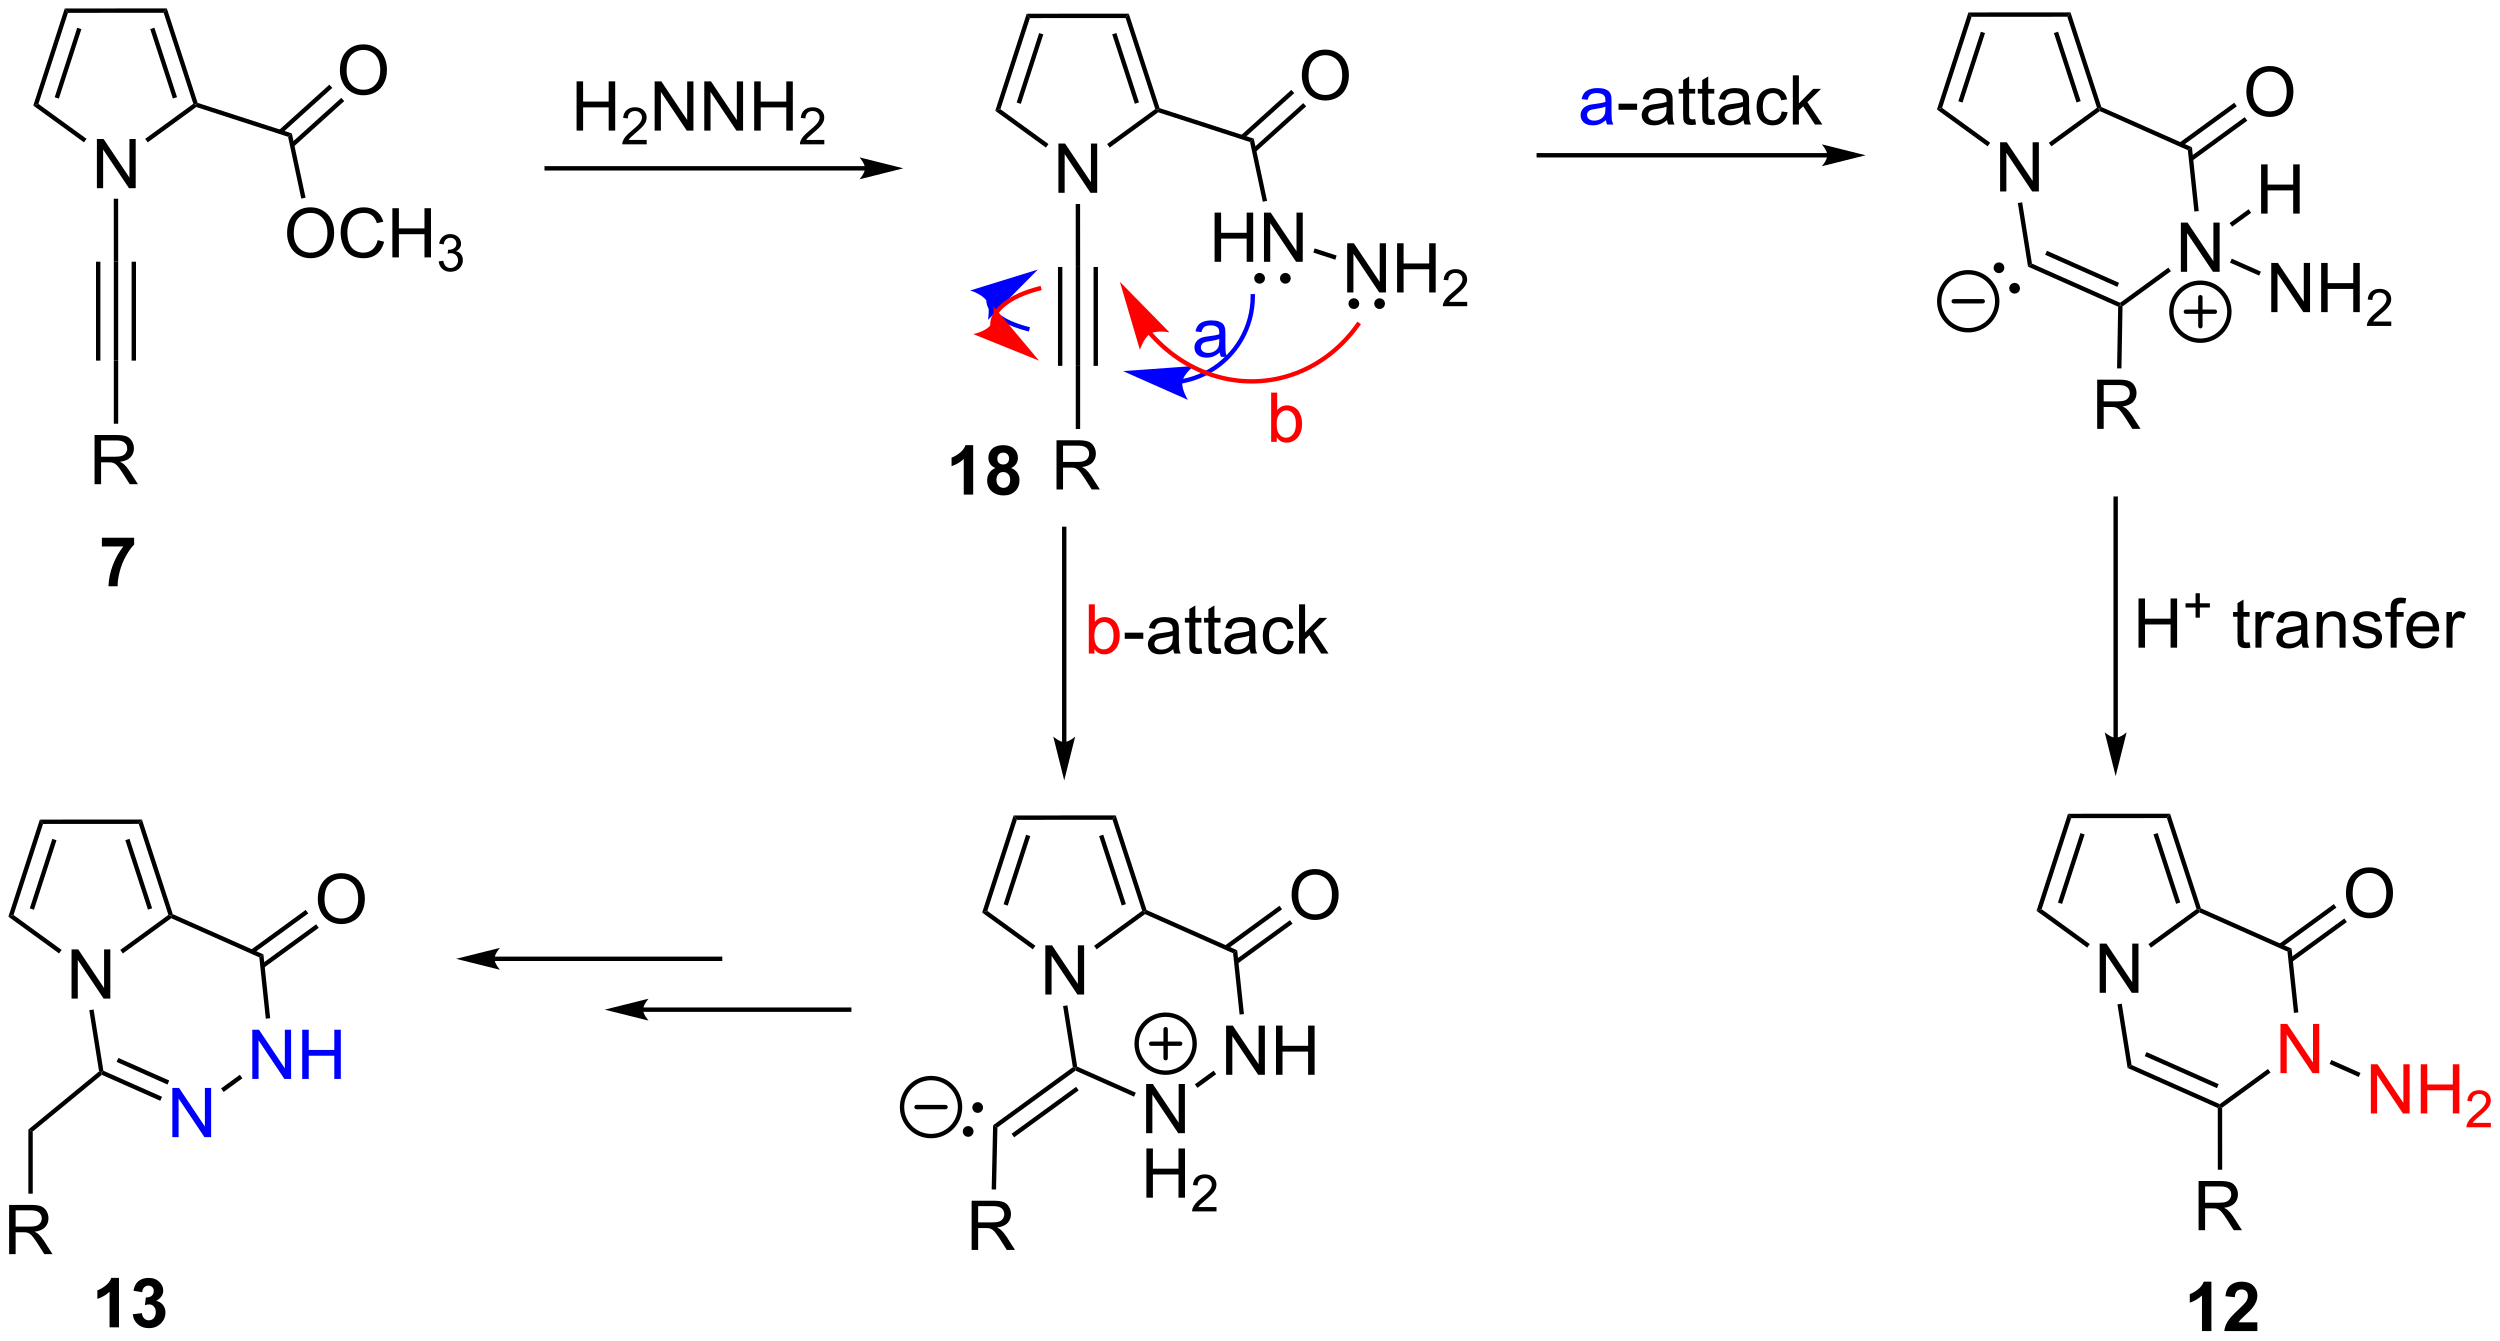 <?xml version="1.0" encoding="UTF-8"?>
<!DOCTYPE svg PUBLIC '-//W3C//DTD SVG 1.0//EN'
          'http://www.w3.org/TR/2001/REC-SVG-20010904/DTD/svg10.dtd'>
<svg stroke-dasharray="none" shape-rendering="auto" xmlns="http://www.w3.org/2000/svg" font-family="'Dialog'" text-rendering="auto" width="798" fill-opacity="1" color-interpolation="auto" color-rendering="auto" preserveAspectRatio="xMidYMid meet" font-size="12px" viewBox="0 0 798 428" fill="black" xmlns:xlink="http://www.w3.org/1999/xlink" stroke="black" image-rendering="auto" stroke-miterlimit="10" stroke-linecap="square" stroke-linejoin="miter" font-style="normal" stroke-width="1" height="428" stroke-dashoffset="0" font-weight="normal" stroke-opacity="1"
><!--Generated by the Batik Graphics2D SVG Generator--><defs id="genericDefs"
  /><g
  ><defs id="defs1"
    ><clipPath clipPathUnits="userSpaceOnUse" id="clipPath1"
      ><path d="M1.193 0.633 L300.338 0.633 L300.338 160.953 L1.193 160.953 L1.193 0.633 Z"
      /></clipPath
      ><clipPath clipPathUnits="userSpaceOnUse" id="clipPath2"
      ><path d="M125.186 191.839 L125.186 347.702 L416.014 347.702 L416.014 191.839 Z"
      /></clipPath
    ></defs
    ><g transform="scale(2.667,2.667) translate(-1.193,-0.633) matrix(1.029,0,0,1.029,-127.573,-196.693)"
    ><path d="M136.407 213.656 L136.407 207.93 L137.185 207.93 L140.193 212.425 L140.193 207.93 L140.92 207.93 L140.92 213.656 L140.141 213.656 L137.133 209.156 L137.133 213.656 L136.407 213.656 Z" stroke="none" clip-path="url(#clipPath2)"
    /></g
    ><g transform="matrix(2.743,0,0,2.743,-343.376,-526.202)"
    ><path d="M148.18 203.806 L147.978 204.009 L147.678 203.912 L144.227 193.322 L144.597 192.811 ZM145.784 203.141 L143.151 195.06 L142.666 195.219 L145.299 203.299 Z" stroke="none" clip-path="url(#clipPath2)"
    /></g
    ><g transform="matrix(2.743,0,0,2.743,-343.376,-526.202)"
    ><path d="M144.597 192.811 L144.227 193.322 L133.089 193.331 L132.718 192.821 Z" stroke="none" clip-path="url(#clipPath2)"
    /></g
    ><g transform="matrix(2.743,0,0,2.743,-343.376,-526.202)"
    ><path d="M132.718 192.821 L133.089 193.331 L129.656 203.927 L129.056 204.122 ZM134.168 195.068 L131.548 203.153 L132.034 203.31 L134.653 195.225 Z" stroke="none" clip-path="url(#clipPath2)"
    /></g
    ><g transform="matrix(2.743,0,0,2.743,-343.376,-526.202)"
    ><path d="M129.056 204.122 L129.656 203.927 L135.253 207.986 L134.953 208.399 Z" stroke="none" clip-path="url(#clipPath2)"
    /></g
    ><g transform="matrix(2.743,0,0,2.743,-343.376,-526.202)"
    ><path d="M142.376 208.401 L142.076 207.989 L147.678 203.912 L147.978 204.009 L148.023 204.292 Z" stroke="none" clip-path="url(#clipPath2)"
    /></g
    ><g transform="matrix(2.743,0,0,2.743,-343.376,-526.202)"
    ><path d="M138.421 214.961 L138.931 214.96 L138.937 222.29 L138.427 222.29 Z" stroke="none" clip-path="url(#clipPath2)"
    /></g
    ><g transform="matrix(2.743,0,0,2.743,-343.376,-526.202)"
    ><path d="M138.427 222.29 L138.937 222.29 L138.937 233.799 L138.427 233.799 ZM140.498 222.29 L140.498 233.799 L141.009 233.799 L141.009 222.29 ZM136.355 222.291 L136.355 233.799 L136.865 233.799 L136.865 222.291 Z" stroke="none" clip-path="url(#clipPath2)"
    /></g
    ><g transform="matrix(2.743,0,0,2.743,-343.376,-526.202)"
    ><path d="M136.187 248.182 L136.187 242.456 L138.726 242.456 Q139.492 242.456 139.89 242.609 Q140.289 242.763 140.526 243.154 Q140.765 243.544 140.765 244.018 Q140.765 244.628 140.369 245.047 Q139.976 245.464 139.151 245.576 Q139.453 245.721 139.609 245.862 Q139.94 246.167 140.237 246.623 L141.234 248.182 L140.281 248.182 L139.523 246.99 Q139.19 246.474 138.974 246.201 Q138.76 245.927 138.591 245.818 Q138.422 245.708 138.244 245.667 Q138.117 245.638 137.822 245.638 L136.945 245.638 L136.945 248.182 L136.187 248.182 ZM136.945 244.982 L138.572 244.982 Q139.093 244.982 139.385 244.875 Q139.679 244.768 139.83 244.531 Q139.984 244.294 139.984 244.018 Q139.984 243.612 139.687 243.352 Q139.393 243.089 138.757 243.089 L136.945 243.089 L136.945 244.982 Z" stroke="none" clip-path="url(#clipPath2)"
    /></g
    ><g transform="matrix(2.743,0,0,2.743,-343.376,-526.202)"
    ><path d="M138.427 233.799 L138.937 233.799 L138.937 241.144 L138.427 241.144 Z" stroke="none" clip-path="url(#clipPath2)"
    /></g
    ><g transform="matrix(2.743,0,0,2.743,-343.376,-526.202)"
    ><path d="M148.023 204.292 L147.978 204.009 L148.18 203.806 L159.145 207.359 L158.707 207.754 Z" stroke="none" clip-path="url(#clipPath2)"
    /></g
    ><g transform="matrix(2.743,0,0,2.743,-343.376,-526.202)"
    ><path d="M164.735 200.035 Q164.735 198.608 165.501 197.803 Q166.267 196.996 167.477 196.996 Q168.269 196.996 168.905 197.376 Q169.542 197.753 169.876 198.43 Q170.212 199.108 170.212 199.967 Q170.212 200.839 169.86 201.527 Q169.509 202.214 168.863 202.569 Q168.22 202.923 167.472 202.923 Q166.665 202.923 166.027 202.532 Q165.392 202.139 165.063 201.464 Q164.735 200.787 164.735 200.035 ZM165.517 200.045 Q165.517 201.082 166.071 201.678 Q166.628 202.272 167.47 202.272 Q168.324 202.272 168.876 201.67 Q169.43 201.069 169.43 199.964 Q169.43 199.264 169.194 198.743 Q168.957 198.222 168.501 197.936 Q168.048 197.647 167.48 197.647 Q166.675 197.647 166.095 198.201 Q165.517 198.753 165.517 200.045 Z" stroke="none" clip-path="url(#clipPath2)"
    /></g
    ><g transform="matrix(2.743,0,0,2.743,-343.376,-526.202)"
    ><path d="M159.346 208.916 L165.238 203.602 L164.897 203.223 L159.005 208.537 ZM157.959 207.377 L163.851 202.063 L163.509 201.685 L157.617 206.998 Z" stroke="none" clip-path="url(#clipPath2)"
    /></g
    ><g transform="matrix(2.743,0,0,2.743,-343.376,-526.202)"
    ><path d="M158.591 218.998 Q158.591 217.571 159.357 216.766 Q160.122 215.959 161.333 215.959 Q162.125 215.959 162.76 216.339 Q163.398 216.716 163.732 217.393 Q164.067 218.071 164.067 218.93 Q164.067 219.802 163.716 220.49 Q163.364 221.177 162.719 221.531 Q162.075 221.886 161.328 221.886 Q160.521 221.886 159.883 221.495 Q159.247 221.102 158.919 220.427 Q158.591 219.75 158.591 218.998 ZM159.372 219.008 Q159.372 220.044 159.927 220.641 Q160.484 221.235 161.325 221.235 Q162.179 221.235 162.732 220.633 Q163.286 220.031 163.286 218.927 Q163.286 218.227 163.049 217.706 Q162.812 217.185 162.357 216.899 Q161.903 216.61 161.336 216.61 Q160.531 216.61 159.95 217.164 Q159.372 217.716 159.372 219.008 ZM169.129 219.779 L169.887 219.969 Q169.649 220.904 169.03 221.396 Q168.41 221.886 167.517 221.886 Q166.59 221.886 166.009 221.508 Q165.431 221.13 165.126 220.417 Q164.824 219.701 164.824 218.88 Q164.824 217.985 165.165 217.321 Q165.509 216.654 166.139 216.308 Q166.769 215.961 167.527 215.961 Q168.387 215.961 168.972 216.399 Q169.558 216.836 169.79 217.63 L169.043 217.805 Q168.845 217.18 168.465 216.896 Q168.087 216.61 167.512 216.61 Q166.853 216.61 166.407 216.927 Q165.965 217.242 165.785 217.776 Q165.605 218.31 165.605 218.875 Q165.605 219.607 165.819 220.151 Q166.032 220.696 166.48 220.966 Q166.931 221.235 167.454 221.235 Q168.09 221.235 168.53 220.867 Q168.972 220.5 169.129 219.779 ZM170.844 221.787 L170.844 216.06 L171.601 216.06 L171.601 218.412 L174.578 218.412 L174.578 216.06 L175.336 216.06 L175.336 221.787 L174.578 221.787 L174.578 219.086 L171.601 219.086 L171.601 221.787 L170.844 221.787 Z" stroke="none" clip-path="url(#clipPath2)"
    /></g
    ><g transform="matrix(2.743,0,0,2.743,-343.376,-526.202)"
    ><path d="M176.232 222.252 L176.76 222.182 Q176.851 222.631 177.068 222.828 Q177.287 223.025 177.601 223.025 Q177.972 223.025 178.228 222.768 Q178.486 222.51 178.486 222.129 Q178.486 221.766 178.248 221.531 Q178.012 221.295 177.644 221.295 Q177.496 221.295 177.273 221.353 L177.332 220.891 Q177.385 220.897 177.416 220.897 Q177.754 220.897 178.023 220.721 Q178.293 220.545 178.293 220.178 Q178.293 219.889 178.095 219.699 Q177.9 219.508 177.59 219.508 Q177.281 219.508 177.076 219.701 Q176.871 219.894 176.812 220.281 L176.285 220.188 Q176.383 219.656 176.724 219.365 Q177.068 219.074 177.578 219.074 Q177.929 219.074 178.224 219.225 Q178.521 219.375 178.678 219.637 Q178.834 219.897 178.834 220.189 Q178.834 220.469 178.683 220.697 Q178.535 220.926 178.242 221.06 Q178.623 221.148 178.834 221.426 Q179.045 221.701 179.045 222.117 Q179.045 222.68 178.635 223.072 Q178.224 223.463 177.597 223.463 Q177.033 223.463 176.658 223.127 Q176.285 222.789 176.232 222.252 Z" stroke="none" clip-path="url(#clipPath2)"
    /></g
    ><g transform="matrix(2.743,0,0,2.743,-343.376,-526.202)"
    ><path d="M158.707 207.754 L159.145 207.359 L160.741 214.839 L160.242 214.945 Z" stroke="none" clip-path="url(#clipPath2)"
    /></g
    ><g transform="matrix(2.743,0,0,2.743,-343.376,-526.202)"
    ><path d="M248.348 214.267 L248.348 208.541 L249.127 208.541 L252.135 213.035 L252.135 208.541 L252.861 208.541 L252.861 214.267 L252.082 214.267 L249.075 209.767 L249.075 214.267 L248.348 214.267 Z" stroke="none" clip-path="url(#clipPath2)"
    /></g
    ><g transform="matrix(2.743,0,0,2.743,-343.376,-526.202)"
    ><path d="M260.121 204.417 L259.919 204.62 L259.619 204.523 L256.168 193.933 L256.539 193.422 ZM257.726 203.752 L255.093 195.671 L254.608 195.829 L257.24 203.91 Z" stroke="none" clip-path="url(#clipPath2)"
    /></g
    ><g transform="matrix(2.743,0,0,2.743,-343.376,-526.202)"
    ><path d="M256.539 193.422 L256.168 193.933 L245.03 193.942 L244.659 193.432 Z" stroke="none" clip-path="url(#clipPath2)"
    /></g
    ><g transform="matrix(2.743,0,0,2.743,-343.376,-526.202)"
    ><path d="M244.659 193.432 L245.03 193.942 L241.597 204.538 L240.998 204.733 ZM246.109 195.679 L243.489 203.763 L243.975 203.921 L246.594 195.836 Z" stroke="none" clip-path="url(#clipPath2)"
    /></g
    ><g transform="matrix(2.743,0,0,2.743,-343.376,-526.202)"
    ><path d="M240.998 204.733 L241.597 204.538 L247.194 208.597 L246.894 209.01 Z" stroke="none" clip-path="url(#clipPath2)"
    /></g
    ><g transform="matrix(2.743,0,0,2.743,-343.376,-526.202)"
    ><path d="M254.318 209.012 L254.018 208.599 L259.619 204.523 L259.919 204.62 L259.964 204.903 Z" stroke="none" clip-path="url(#clipPath2)"
    /></g
    ><g transform="matrix(2.743,0,0,2.743,-343.376,-526.202)"
    ><path d="M250.362 215.571 L250.872 215.571 L250.878 222.901 L250.368 222.901 Z" stroke="none" clip-path="url(#clipPath2)"
    /></g
    ><g transform="matrix(2.743,0,0,2.743,-343.376,-526.202)"
    ><path d="M250.368 222.901 L250.878 222.901 L250.878 234.41 L250.368 234.41 ZM252.44 222.901 L252.44 234.41 L252.95 234.41 L252.95 222.901 ZM248.297 222.902 L248.297 234.41 L248.807 234.41 L248.807 222.902 Z" stroke="none" clip-path="url(#clipPath2)"
    /></g
    ><g transform="matrix(2.743,0,0,2.743,-343.376,-526.202)"
    ><path d="M248.128 248.793 L248.128 243.067 L250.667 243.067 Q251.433 243.067 251.832 243.22 Q252.23 243.374 252.467 243.765 Q252.707 244.155 252.707 244.629 Q252.707 245.238 252.311 245.658 Q251.917 246.074 251.092 246.186 Q251.394 246.332 251.55 246.473 Q251.881 246.778 252.178 247.233 L253.175 248.793 L252.222 248.793 L251.464 247.601 Q251.131 247.085 250.915 246.811 Q250.701 246.538 250.532 246.429 Q250.363 246.319 250.186 246.278 Q250.058 246.249 249.764 246.249 L248.886 246.249 L248.886 248.793 L248.128 248.793 ZM248.886 245.593 L250.514 245.593 Q251.035 245.593 251.326 245.486 Q251.621 245.379 251.772 245.142 Q251.925 244.905 251.925 244.629 Q251.925 244.223 251.628 243.963 Q251.334 243.699 250.699 243.699 L248.886 243.699 L248.886 245.593 Z" stroke="none" clip-path="url(#clipPath2)"
    /></g
    ><g transform="matrix(2.743,0,0,2.743,-343.376,-526.202)"
    ><path d="M250.368 234.41 L250.878 234.41 L250.878 241.755 L250.368 241.755 Z" stroke="none" clip-path="url(#clipPath2)"
    /></g
    ><g transform="matrix(2.743,0,0,2.743,-343.376,-526.202)"
    ><path d="M259.964 204.903 L259.919 204.62 L260.121 204.417 L271.086 207.97 L270.648 208.365 Z" stroke="none" clip-path="url(#clipPath2)"
    /></g
    ><g transform="matrix(2.743,0,0,2.743,-343.376,-526.202)"
    ><path d="M276.676 200.645 Q276.676 199.218 277.442 198.414 Q278.208 197.606 279.419 197.606 Q280.21 197.606 280.846 197.987 Q281.484 198.364 281.817 199.041 Q282.153 199.718 282.153 200.578 Q282.153 201.45 281.801 202.138 Q281.45 202.825 280.804 203.179 Q280.161 203.533 279.413 203.533 Q278.606 203.533 277.968 203.143 Q277.333 202.75 277.005 202.075 Q276.676 201.398 276.676 200.645 ZM277.458 200.656 Q277.458 201.692 278.012 202.289 Q278.57 202.882 279.411 202.882 Q280.265 202.882 280.817 202.281 Q281.372 201.679 281.372 200.575 Q281.372 199.875 281.135 199.354 Q280.898 198.833 280.442 198.547 Q279.989 198.257 279.421 198.257 Q278.617 198.257 278.036 198.812 Q277.458 199.364 277.458 200.656 Z" stroke="none" clip-path="url(#clipPath2)"
    /></g
    ><g transform="matrix(2.743,0,0,2.743,-343.376,-526.202)"
    ><path d="M271.288 209.526 L277.18 204.212 L276.838 203.834 L270.946 209.148 ZM269.9 207.988 L275.792 202.674 L275.451 202.295 L269.558 207.609 Z" stroke="none" clip-path="url(#clipPath2)"
    /></g
    ><g transform="matrix(2.743,0,0,2.743,-343.376,-526.202)"
    ><path d="M266.523 222.298 L266.523 216.571 L267.281 216.571 L267.281 218.923 L270.257 218.923 L270.257 216.571 L271.015 216.571 L271.015 222.298 L270.257 222.298 L270.257 219.597 L267.281 219.597 L267.281 222.298 L266.523 222.298 ZM272.269 222.298 L272.269 216.571 L273.048 216.571 L276.056 221.066 L276.056 216.571 L276.782 216.571 L276.782 222.298 L276.004 222.298 L272.996 217.798 L272.996 222.298 L272.269 222.298 Z" stroke="none" clip-path="url(#clipPath2)"
    /></g
    ><g transform="matrix(2.743,0,0,2.743,-343.376,-526.202)"
    ><path d="M270.648 208.365 L271.086 207.97 L272.63 215.206 L272.131 215.312 Z" stroke="none" clip-path="url(#clipPath2)"
    /></g
    ><g transform="matrix(2.743,0,0,2.743,-343.376,-526.202)"
    ><path d="M281.952 225.87 L281.952 220.143 L282.731 220.143 L285.738 224.638 L285.738 220.143 L286.465 220.143 L286.465 225.87 L285.686 225.87 L282.678 221.37 L282.678 225.87 L281.952 225.87 ZM287.76 225.87 L287.76 220.143 L288.518 220.143 L288.518 222.495 L291.495 222.495 L291.495 220.143 L292.253 220.143 L292.253 225.87 L291.495 225.87 L291.495 223.169 L288.518 223.169 L288.518 225.87 L287.76 225.87 Z" stroke="none" clip-path="url(#clipPath2)"
    /></g
    ><g transform="matrix(2.743,0,0,2.743,-343.376,-526.202)"
    ><path d="M295.919 226.962 L295.919 227.47 L293.079 227.47 Q293.073 227.279 293.141 227.103 Q293.249 226.814 293.487 226.532 Q293.727 226.251 294.178 225.882 Q294.878 225.308 295.124 224.972 Q295.37 224.636 295.37 224.337 Q295.37 224.025 295.145 223.81 Q294.923 223.593 294.561 223.593 Q294.18 223.593 293.952 223.821 Q293.723 224.05 293.721 224.454 L293.178 224.4 Q293.235 223.792 293.598 223.476 Q293.962 223.157 294.573 223.157 Q295.192 223.157 295.551 223.501 Q295.913 223.843 295.913 224.349 Q295.913 224.607 295.807 224.857 Q295.702 225.105 295.456 225.38 Q295.212 225.655 294.643 226.136 Q294.169 226.534 294.034 226.677 Q293.899 226.82 293.811 226.962 L295.919 226.962 Z" stroke="none" clip-path="url(#clipPath2)"
    /></g
    ><g transform="matrix(2.743,0,0,2.743,-343.376,-526.202)"
    ><path d="M278.01 221.227 L278.167 220.741 L280.727 221.571 L280.569 222.056 Z" stroke="none" clip-path="url(#clipPath2)"
    /></g
    ><g transform="matrix(2.743,0,0,2.743,-343.376,-526.202)"
    ><path d="M274.759 224.595 C274.552 224.595 274.384 224.427 274.384 224.22 C274.384 224.013 274.552 223.846 274.759 223.846 C274.966 223.846 275.134 224.013 275.134 224.22 C275.134 224.427 274.966 224.595 274.759 224.595" stroke="none" clip-path="url(#clipPath2)"
    /></g
    ><g stroke-width="0.51" transform="matrix(2.743,0,0,2.743,-343.376,-526.202)" stroke-linejoin="round" stroke-linecap="round"
    ><path fill="none" d="M274.759 224.595 C274.552 224.595 274.384 224.427 274.384 224.22 C274.384 224.013 274.552 223.846 274.759 223.846 C274.966 223.846 275.134 224.013 275.134 224.22 C275.134 224.427 274.966 224.595 274.759 224.595" clip-path="url(#clipPath2)"
    /></g
    ><g transform="matrix(2.743,0,0,2.743,-343.376,-526.202)"
    ><path d="M271.762 224.595 C271.555 224.595 271.387 224.427 271.387 224.22 C271.387 224.013 271.555 223.846 271.762 223.846 C271.969 223.846 272.137 224.013 272.137 224.22 C272.137 224.427 271.969 224.595 271.762 224.595" stroke="none" clip-path="url(#clipPath2)"
    /></g
    ><g stroke-width="0.51" transform="matrix(2.743,0,0,2.743,-343.376,-526.202)" stroke-linejoin="round" stroke-linecap="round"
    ><path fill="none" d="M271.762 224.595 C271.555 224.595 271.387 224.427 271.387 224.22 C271.387 224.013 271.555 223.846 271.762 223.846 C271.969 223.846 272.137 224.013 272.137 224.22 C272.137 224.427 271.969 224.595 271.762 224.595" clip-path="url(#clipPath2)"
    /></g
    ><g transform="matrix(2.743,0,0,2.743,-343.376,-526.202)"
    ><path d="M285.725 227.543 C285.518 227.543 285.35 227.375 285.35 227.168 C285.35 226.961 285.518 226.794 285.725 226.794 C285.932 226.794 286.099 226.961 286.099 227.168 C286.099 227.375 285.932 227.543 285.725 227.543" stroke="none" clip-path="url(#clipPath2)"
    /></g
    ><g stroke-width="0.51" transform="matrix(2.743,0,0,2.743,-343.376,-526.202)" stroke-linejoin="round" stroke-linecap="round"
    ><path fill="none" d="M285.725 227.543 C285.518 227.543 285.35 227.375 285.35 227.168 C285.35 226.961 285.518 226.794 285.725 226.794 C285.932 226.794 286.099 226.961 286.099 227.168 C286.099 227.375 285.932 227.543 285.725 227.543" clip-path="url(#clipPath2)"
    /></g
    ><g transform="matrix(2.743,0,0,2.743,-343.376,-526.202)"
    ><path d="M282.728 227.543 C282.521 227.543 282.353 227.375 282.353 227.168 C282.353 226.961 282.521 226.794 282.728 226.794 C282.935 226.794 283.102 226.961 283.102 227.168 C283.102 227.375 282.935 227.543 282.728 227.543" stroke="none" clip-path="url(#clipPath2)"
    /></g
    ><g stroke-width="0.51" transform="matrix(2.743,0,0,2.743,-343.376,-526.202)" stroke-linejoin="round" stroke-linecap="round"
    ><path fill="none" d="M282.728 227.543 C282.521 227.543 282.353 227.375 282.353 227.168 C282.353 226.961 282.521 226.794 282.728 226.794 C282.935 226.794 283.102 226.961 283.102 227.168 C283.102 227.375 282.935 227.543 282.728 227.543" clip-path="url(#clipPath2)"
    /></g
    ><g fill="blue" transform="matrix(2.743,0,0,2.743,-343.376,-526.202)" stroke="blue"
    ><path d="M262.736 236.462 C262.791 236.452 262.846 236.441 262.901 236.43 C263.12 236.387 263.338 236.337 263.555 236.279 C264.422 236.049 265.267 235.703 266.064 235.243 C267.659 234.322 268.949 233.01 269.84 231.467 C270.731 229.924 271.222 228.152 271.222 226.31 L271.222 226.055 L270.712 226.055 L270.712 226.31 C270.712 228.062 270.244 229.747 269.398 231.213 C268.552 232.678 267.327 233.925 265.809 234.801 C265.05 235.239 264.248 235.567 263.424 235.786 C263.218 235.841 263.01 235.889 262.802 235.93 C262.75 235.94 262.697 235.95 262.645 235.959 L262.394 236.005 L262.485 236.507 L262.736 236.462 ZM255.877 235.022 L263.414 238.367 C263.414 238.367 262.622 237.087 262.773 236.225 C262.923 235.363 264.101 234.426 264.101 234.426 Z" stroke="none" clip-path="url(#clipPath2)"
    /></g
    ><g fill="blue" transform="matrix(2.743,0,0,2.743,-343.376,-526.202)" stroke="blue"
    ><path d="M239.963 226.66 L239.963 226.661 L239.962 226.67 L239.962 226.679 L239.961 226.698 C239.959 226.726 239.959 226.75 239.958 226.776 C239.958 226.879 239.966 226.981 239.982 227.083 C240.015 227.285 240.081 227.482 240.179 227.676 C240.367 228.05 240.675 228.408 241.091 228.741 C241.894 229.383 243.112 229.94 244.663 230.348 L244.91 230.413 L245.039 229.919 L244.792 229.855 C243.311 229.465 242.157 228.94 241.41 228.342 C241.051 228.055 240.789 227.755 240.634 227.446 C240.56 227.299 240.51 227.151 240.486 227.001 C240.474 226.928 240.468 226.854 240.469 226.78 C240.469 226.762 240.469 226.743 240.47 226.725 L240.471 226.709 L240.472 226.703 L240.472 226.7 L240.471 226.704 L240.494 226.45 L239.986 226.405 L239.963 226.66 ZM245.961 223.201 L238.083 225.637 C238.083 225.637 239.521 226.081 239.975 226.829 C240.428 227.577 240.156 229.058 240.156 229.058 Z" stroke="none" clip-path="url(#clipPath2)"
    /></g
    ><g fill="red" transform="matrix(2.743,0,0,2.743,-343.376,-526.202)" stroke="red"
    ><path d="M258.841 230.809 L258.844 230.812 L258.849 230.818 L258.862 230.832 C258.87 230.841 258.877 230.85 258.885 230.859 C258.917 230.894 258.948 230.929 258.98 230.965 C259.043 231.035 259.107 231.105 259.171 231.174 C259.3 231.313 259.43 231.449 259.562 231.583 C259.827 231.851 260.099 232.11 260.378 232.358 C262.613 234.35 265.299 235.71 268.202 236.234 C274.012 237.281 279.81 234.817 283.407 229.771 L283.555 229.563 L283.14 229.267 L282.992 229.475 C279.51 234.36 273.908 236.744 268.293 235.732 C265.483 235.225 262.882 233.906 260.717 231.977 C260.446 231.736 260.182 231.485 259.925 231.225 C259.797 231.095 259.67 230.962 259.545 230.827 C259.483 230.76 259.421 230.692 259.359 230.624 C259.329 230.59 259.298 230.555 259.267 230.521 C259.26 230.512 259.252 230.503 259.244 230.495 L259.233 230.482 L259.228 230.476 L259.224 230.472 L259.056 230.28 L258.673 230.617 L258.841 230.809 ZM255.503 224.629 L257.829 232.54 C257.829 232.54 258.293 231.108 259.047 230.665 C259.802 230.222 261.278 230.514 261.278 230.514 Z" stroke="none" clip-path="url(#clipPath2)"
    /></g
    ><g fill="red" transform="matrix(2.743,0,0,2.743,-343.376,-526.202)" stroke="red"
    ><path d="M240.935 229.841 L240.935 229.838 L240.932 229.819 C240.93 229.797 240.928 229.773 240.926 229.75 C240.922 229.702 240.921 229.654 240.921 229.607 C240.921 228.82 241.401 228.062 242.275 227.386 C243.184 226.683 244.51 226.082 246.155 225.658 L246.402 225.594 L246.275 225.1 L246.028 225.164 C244.315 225.605 242.928 226.236 241.963 226.982 C240.964 227.755 240.41 228.662 240.41 229.607 C240.41 229.667 240.412 229.727 240.417 229.787 C240.419 229.818 240.422 229.847 240.425 229.878 L240.428 229.899 L240.428 229.903 L240.459 230.156 L240.966 230.094 L240.935 229.841 ZM246.091 233.803 L240.795 227.482 C240.795 227.482 240.942 228.98 240.428 229.688 C239.914 230.395 238.444 230.718 238.444 230.718 Z" stroke="none" clip-path="url(#clipPath2)"
    /></g
    ><g transform="matrix(2.743,0,0,2.743,-343.376,-526.202)"
    ><path d="M357.932 214.118 L357.932 208.392 L358.711 208.392 L361.719 212.886 L361.719 208.392 L362.445 208.392 L362.445 214.118 L361.667 214.118 L358.659 209.618 L358.659 214.118 L357.932 214.118 Z" stroke="none" clip-path="url(#clipPath2)"
    /></g
    ><g transform="matrix(2.743,0,0,2.743,-343.376,-526.202)"
    ><path d="M369.71 204.284 L369.503 204.471 L369.203 204.374 L365.752 193.784 L366.123 193.273 ZM367.31 203.602 L364.677 195.522 L364.192 195.68 L366.825 203.761 Z" stroke="none" clip-path="url(#clipPath2)"
    /></g
    ><g transform="matrix(2.743,0,0,2.743,-343.376,-526.202)"
    ><path d="M366.123 193.273 L365.752 193.784 L354.614 193.793 L354.243 193.283 Z" stroke="none" clip-path="url(#clipPath2)"
    /></g
    ><g transform="matrix(2.743,0,0,2.743,-343.376,-526.202)"
    ><path d="M354.243 193.283 L354.614 193.793 L351.181 204.388 L350.582 204.584 ZM355.693 195.53 L353.074 203.614 L353.559 203.772 L356.178 195.687 Z" stroke="none" clip-path="url(#clipPath2)"
    /></g
    ><g transform="matrix(2.743,0,0,2.743,-343.376,-526.202)"
    ><path d="M350.582 204.584 L351.181 204.388 L356.778 208.448 L356.478 208.861 Z" stroke="none" clip-path="url(#clipPath2)"
    /></g
    ><g transform="matrix(2.743,0,0,2.743,-343.376,-526.202)"
    ><path d="M363.902 208.863 L363.602 208.45 L369.203 204.374 L369.503 204.471 L369.534 204.764 Z" stroke="none" clip-path="url(#clipPath2)"
    /></g
    ><g transform="matrix(2.743,0,0,2.743,-343.376,-526.202)"
    ><path d="M378.967 223.463 L378.967 217.736 L379.746 217.736 L382.754 222.231 L382.754 217.736 L383.48 217.736 L383.48 223.463 L382.702 223.463 L379.694 218.963 L379.694 223.463 L378.967 223.463 Z" stroke="none" clip-path="url(#clipPath2)"
    /></g
    ><g transform="matrix(2.743,0,0,2.743,-343.376,-526.202)"
    ><path d="M359.996 215.462 L360.5 215.382 L361.64 222.511 L361.18 222.865 Z" stroke="none" clip-path="url(#clipPath2)"
    /></g
    ><g transform="matrix(2.743,0,0,2.743,-343.376,-526.202)"
    ><path d="M361.18 222.865 L361.64 222.511 L371.897 227.067 L371.928 227.36 L371.67 227.525 ZM363.175 221.484 L371.572 225.214 L371.779 224.748 L363.382 221.018 Z" stroke="none" clip-path="url(#clipPath2)"
    /></g
    ><g transform="matrix(2.743,0,0,2.743,-343.376,-526.202)"
    ><path d="M372.18 227.492 L371.928 227.36 L371.897 227.067 L377.513 222.979 L377.813 223.392 Z" stroke="none" clip-path="url(#clipPath2)"
    /></g
    ><g transform="matrix(2.743,0,0,2.743,-343.376,-526.202)"
    ><path d="M381.046 216.398 L380.538 216.451 L379.782 209.316 L380.259 208.97 Z" stroke="none" clip-path="url(#clipPath2)"
    /></g
    ><g transform="matrix(2.743,0,0,2.743,-343.376,-526.202)"
    ><path d="M380.259 208.97 L379.782 209.316 L369.534 204.764 L369.503 204.471 L369.71 204.284 Z" stroke="none" clip-path="url(#clipPath2)"
    /></g
    ><g transform="matrix(2.743,0,0,2.743,-343.376,-526.202)"
    ><path d="M386.589 202.557 Q386.589 201.13 387.354 200.325 Q388.12 199.518 389.331 199.518 Q390.123 199.518 390.758 199.898 Q391.396 200.276 391.729 200.953 Q392.065 201.63 392.065 202.489 Q392.065 203.362 391.714 204.049 Q391.362 204.737 390.716 205.091 Q390.073 205.445 389.326 205.445 Q388.518 205.445 387.88 205.054 Q387.245 204.661 386.917 203.987 Q386.589 203.309 386.589 202.557 ZM387.37 202.567 Q387.37 203.604 387.925 204.2 Q388.482 204.794 389.323 204.794 Q390.177 204.794 390.729 204.192 Q391.284 203.591 391.284 202.487 Q391.284 201.786 391.047 201.265 Q390.81 200.744 390.354 200.458 Q389.901 200.169 389.333 200.169 Q388.529 200.169 387.948 200.724 Q387.37 201.276 387.37 202.567 Z" stroke="none" clip-path="url(#clipPath2)"
    /></g
    ><g transform="matrix(2.743,0,0,2.743,-343.376,-526.202)"
    ><path d="M380.297 210.539 L386.699 205.88 L386.398 205.467 L379.996 210.126 ZM379.077 208.864 L385.479 204.204 L385.179 203.792 L378.777 208.451 Z" stroke="none" clip-path="url(#clipPath2)"
    /></g
    ><g transform="matrix(2.743,0,0,2.743,-343.376,-526.202)"
    ><path d="M389.485 228.16 L389.485 222.434 L390.263 222.434 L393.271 226.928 L393.271 222.434 L393.998 222.434 L393.998 228.16 L393.219 228.16 L390.211 223.66 L390.211 228.16 L389.485 228.16 ZM395.293 228.16 L395.293 222.434 L396.051 222.434 L396.051 224.785 L399.028 224.785 L399.028 222.434 L399.786 222.434 L399.786 228.16 L399.028 228.16 L399.028 225.46 L396.051 225.46 L396.051 228.16 L395.293 228.16 Z" stroke="none" clip-path="url(#clipPath2)"
    /></g
    ><g transform="matrix(2.743,0,0,2.743,-343.376,-526.202)"
    ><path d="M403.452 229.252 L403.452 229.76 L400.612 229.76 Q400.606 229.569 400.674 229.393 Q400.782 229.104 401.02 228.823 Q401.26 228.541 401.711 228.172 Q402.411 227.598 402.657 227.262 Q402.903 226.926 402.903 226.627 Q402.903 226.315 402.678 226.1 Q402.455 225.883 402.094 225.883 Q401.713 225.883 401.485 226.112 Q401.256 226.34 401.254 226.744 L400.711 226.69 Q400.768 226.082 401.131 225.766 Q401.495 225.448 402.106 225.448 Q402.725 225.448 403.084 225.791 Q403.446 226.133 403.446 226.639 Q403.446 226.897 403.34 227.147 Q403.235 227.395 402.989 227.67 Q402.745 227.946 402.176 228.426 Q401.702 228.825 401.567 228.967 Q401.432 229.11 401.344 229.252 L403.452 229.252 Z" stroke="none" clip-path="url(#clipPath2)"
    /></g
    ><g transform="matrix(2.743,0,0,2.743,-343.376,-526.202)"
    ><path d="M384.683 222.4 L384.89 221.934 L388.284 223.441 L388.077 223.907 Z" stroke="none" clip-path="url(#clipPath2)"
    /></g
    ><g transform="matrix(2.743,0,0,2.743,-343.376,-526.202)"
    ><path d="M388.304 216.69 L388.304 210.964 L389.061 210.964 L389.061 213.315 L392.038 213.315 L392.038 210.964 L392.796 210.964 L392.796 216.69 L392.038 216.69 L392.038 213.99 L389.061 213.99 L389.061 216.69 L388.304 216.69 Z" stroke="none" clip-path="url(#clipPath2)"
    /></g
    ><g transform="matrix(2.743,0,0,2.743,-343.376,-526.202)"
    ><path d="M384.937 218.208 L384.637 217.795 L386.85 216.184 L387.15 216.597 Z" stroke="none" clip-path="url(#clipPath2)"
    /></g
    ><g transform="matrix(2.743,0,0,2.743,-343.376,-526.202)"
    ><path d="M369.229 241.742 L369.229 236.015 L371.769 236.015 Q372.534 236.015 372.933 236.169 Q373.331 236.323 373.568 236.713 Q373.808 237.104 373.808 237.578 Q373.808 238.187 373.412 238.607 Q373.019 239.023 372.193 239.135 Q372.495 239.281 372.651 239.422 Q372.982 239.726 373.279 240.182 L374.276 241.742 L373.323 241.742 L372.565 240.549 Q372.232 240.034 372.016 239.76 Q371.802 239.487 371.633 239.377 Q371.464 239.268 371.287 239.226 Q371.159 239.198 370.865 239.198 L369.987 239.198 L369.987 241.742 L369.229 241.742 ZM369.987 238.541 L371.615 238.541 Q372.136 238.541 372.427 238.435 Q372.722 238.328 372.873 238.091 Q373.026 237.854 373.026 237.578 Q373.026 237.172 372.729 236.911 Q372.435 236.648 371.8 236.648 L369.987 236.648 L369.987 238.541 Z" stroke="none" clip-path="url(#clipPath2)"
    /></g
    ><g transform="matrix(2.743,0,0,2.743,-343.376,-526.202)"
    ><path d="M371.67 227.525 L371.928 227.36 L372.18 227.492 L372.053 234.71 L371.543 234.701 Z" stroke="none" clip-path="url(#clipPath2)"
    /></g
    ><g transform="matrix(2.743,0,0,2.743,-343.376,-526.202)"
    ><path d="M359.62 225.752 C359.413 225.752 359.245 225.584 359.245 225.377 C359.245 225.17 359.413 225.002 359.62 225.002 C359.827 225.002 359.995 225.17 359.995 225.377 C359.995 225.584 359.827 225.752 359.62 225.752" stroke="none" clip-path="url(#clipPath2)"
    /></g
    ><g stroke-width="0.51" transform="matrix(2.743,0,0,2.743,-343.376,-526.202)" stroke-linejoin="round" stroke-linecap="round"
    ><path fill="none" d="M359.62 225.752 C359.413 225.752 359.245 225.584 359.245 225.377 C359.245 225.17 359.413 225.002 359.62 225.002 C359.827 225.002 359.995 225.17 359.995 225.377 C359.995 225.584 359.827 225.752 359.62 225.752" clip-path="url(#clipPath2)"
    /></g
    ><g transform="matrix(2.743,0,0,2.743,-343.376,-526.202)"
    ><path d="M357.801 223.37 C357.594 223.37 357.426 223.202 357.426 222.995 C357.426 222.788 357.594 222.621 357.801 222.621 C358.008 222.621 358.175 222.788 358.175 222.995 C358.175 223.202 358.008 223.37 357.801 223.37" stroke="none" clip-path="url(#clipPath2)"
    /></g
    ><g stroke-width="0.51" transform="matrix(2.743,0,0,2.743,-343.376,-526.202)" stroke-linejoin="round" stroke-linecap="round"
    ><path fill="none" d="M357.801 223.37 C357.594 223.37 357.426 223.202 357.426 222.995 C357.426 222.788 357.594 222.621 357.801 222.621 C358.008 222.621 358.175 222.788 358.175 222.995 C358.175 223.202 358.008 223.37 357.801 223.37" clip-path="url(#clipPath2)"
    /></g
    ><g transform="matrix(2.743,0,0,2.743,-343.376,-526.202)"
    ><path d="M246.827 307.565 L246.827 301.839 L247.605 301.839 L250.613 306.333 L250.613 301.839 L251.34 301.839 L251.34 307.565 L250.561 307.565 L247.553 303.065 L247.553 307.565 L246.827 307.565 Z" stroke="none" clip-path="url(#clipPath2)"
    /></g
    ><g transform="matrix(2.743,0,0,2.743,-343.376,-526.202)"
    ><path d="M258.605 297.731 L258.397 297.918 L258.097 297.821 L254.647 287.231 L255.017 286.72 ZM256.204 297.05 L253.571 288.969 L253.086 289.127 L255.719 297.208 Z" stroke="none" clip-path="url(#clipPath2)"
    /></g
    ><g transform="matrix(2.743,0,0,2.743,-343.376,-526.202)"
    ><path d="M255.017 286.72 L254.647 287.231 L243.509 287.24 L243.138 286.73 Z" stroke="none" clip-path="url(#clipPath2)"
    /></g
    ><g transform="matrix(2.743,0,0,2.743,-343.376,-526.202)"
    ><path d="M243.138 286.73 L243.509 287.24 L240.076 297.835 L239.476 298.031 ZM244.587 288.976 L241.968 297.061 L242.453 297.219 L245.073 289.134 Z" stroke="none" clip-path="url(#clipPath2)"
    /></g
    ><g transform="matrix(2.743,0,0,2.743,-343.376,-526.202)"
    ><path d="M239.476 298.031 L240.076 297.835 L245.672 301.895 L245.373 302.308 Z" stroke="none" clip-path="url(#clipPath2)"
    /></g
    ><g transform="matrix(2.743,0,0,2.743,-343.376,-526.202)"
    ><path d="M252.796 302.31 L252.496 301.897 L258.097 297.821 L258.397 297.918 L258.428 298.211 Z" stroke="none" clip-path="url(#clipPath2)"
    /></g
    ><g transform="matrix(2.743,0,0,2.743,-343.376,-526.202)"
    ><path d="M258.557 323.707 L258.557 317.98 L259.335 317.98 L262.343 322.475 L262.343 317.98 L263.07 317.98 L263.07 323.707 L262.291 323.707 L259.283 319.207 L259.283 323.707 L258.557 323.707 Z" stroke="none" clip-path="url(#clipPath2)"
    /></g
    ><g transform="matrix(2.743,0,0,2.743,-343.376,-526.202)"
    ><path d="M258.588 331.207 L258.588 325.48 L259.346 325.48 L259.346 327.832 L262.322 327.832 L262.322 325.48 L263.08 325.48 L263.08 331.207 L262.322 331.207 L262.322 328.507 L259.346 328.507 L259.346 331.207 L258.588 331.207 Z" stroke="none" clip-path="url(#clipPath2)"
    /></g
    ><g transform="matrix(2.743,0,0,2.743,-343.376,-526.202)"
    ><path d="M266.746 332.299 L266.746 332.807 L263.906 332.807 Q263.9 332.616 263.969 332.44 Q264.076 332.151 264.314 331.87 Q264.555 331.588 265.006 331.219 Q265.705 330.645 265.951 330.309 Q266.197 329.973 266.197 329.674 Q266.197 329.362 265.973 329.147 Q265.75 328.93 265.389 328.93 Q265.008 328.93 264.779 329.159 Q264.551 329.387 264.549 329.791 L264.006 329.737 Q264.062 329.129 264.426 328.813 Q264.789 328.495 265.4 328.495 Q266.019 328.495 266.379 328.838 Q266.74 329.18 266.74 329.686 Q266.74 329.944 266.635 330.194 Q266.529 330.442 266.283 330.717 Q266.039 330.993 265.471 331.473 Q264.996 331.872 264.861 332.014 Q264.726 332.157 264.639 332.299 L266.746 332.299 Z" stroke="none" clip-path="url(#clipPath2)"
    /></g
    ><g transform="matrix(2.743,0,0,2.743,-343.376,-526.202)"
    ><path d="M267.862 316.91 L267.862 311.183 L268.64 311.183 L271.648 315.678 L271.648 311.183 L272.375 311.183 L272.375 316.91 L271.596 316.91 L268.588 312.41 L268.588 316.91 L267.862 316.91 ZM273.67 316.91 L273.67 311.183 L274.428 311.183 L274.428 313.535 L277.405 313.535 L277.405 311.183 L278.162 311.183 L278.162 316.91 L277.405 316.91 L277.405 314.209 L274.428 314.209 L274.428 316.91 L273.67 316.91 Z" stroke="none" clip-path="url(#clipPath2)"
    /></g
    ><g transform="matrix(2.743,0,0,2.743,-343.376,-526.202)"
    ><path d="M248.89 308.909 L249.394 308.829 L250.535 315.958 L250.305 316.135 L250.028 316.021 Z" stroke="none" clip-path="url(#clipPath2)"
    /></g
    ><g transform="matrix(2.743,0,0,2.743,-343.376,-526.202)"
    ><path d="M250.336 316.428 L250.305 316.135 L250.535 315.958 L257.356 318.988 L257.149 319.454 Z" stroke="none" clip-path="url(#clipPath2)"
    /></g
    ><g transform="matrix(2.743,0,0,2.743,-343.376,-526.202)"
    ><path d="M264.526 318.427 L264.226 318.014 L266.408 316.426 L266.708 316.839 Z" stroke="none" clip-path="url(#clipPath2)"
    /></g
    ><g transform="matrix(2.743,0,0,2.743,-343.376,-526.202)"
    ><path d="M269.94 309.845 L269.433 309.898 L268.677 302.764 L269.153 302.417 Z" stroke="none" clip-path="url(#clipPath2)"
    /></g
    ><g transform="matrix(2.743,0,0,2.743,-343.376,-526.202)"
    ><path d="M269.153 302.417 L268.677 302.764 L258.428 298.211 L258.397 297.918 L258.605 297.731 Z" stroke="none" clip-path="url(#clipPath2)"
    /></g
    ><g transform="matrix(2.743,0,0,2.743,-343.376,-526.202)"
    ><path d="M275.483 296.004 Q275.483 294.577 276.249 293.772 Q277.014 292.965 278.225 292.965 Q279.017 292.965 279.652 293.345 Q280.29 293.723 280.624 294.4 Q280.96 295.077 280.96 295.936 Q280.96 296.808 280.608 297.496 Q280.257 298.183 279.611 298.538 Q278.967 298.892 278.22 298.892 Q277.413 298.892 276.775 298.501 Q276.139 298.108 275.811 297.433 Q275.483 296.756 275.483 296.004 ZM276.264 296.014 Q276.264 297.051 276.819 297.647 Q277.376 298.241 278.217 298.241 Q279.072 298.241 279.624 297.639 Q280.178 297.038 280.178 295.933 Q280.178 295.233 279.941 294.712 Q279.704 294.191 279.249 293.905 Q278.796 293.616 278.228 293.616 Q277.423 293.616 276.842 294.171 Q276.264 294.723 276.264 296.014 Z" stroke="none" clip-path="url(#clipPath2)"
    /></g
    ><g transform="matrix(2.743,0,0,2.743,-343.376,-526.202)"
    ><path d="M269.191 303.986 L275.593 299.326 L275.293 298.914 L268.891 303.573 ZM267.972 302.311 L274.374 297.651 L274.074 297.239 L267.672 301.898 Z" stroke="none" clip-path="url(#clipPath2)"
    /></g
    ><g transform="matrix(2.743,0,0,2.743,-343.376,-526.202)"
    ><path d="M250.028 316.021 L250.305 316.135 L250.336 316.428 L241.252 323.039 L240.747 322.775 ZM250.406 318.307 L242.898 323.772 L243.198 324.185 L250.707 318.72 Z" stroke="none" clip-path="url(#clipPath2)"
    /></g
    ><g transform="matrix(2.743,0,0,2.743,-343.376,-526.202)"
    ><path d="M238.25 337.288 L238.25 331.561 L240.79 331.561 Q241.555 331.561 241.953 331.715 Q242.352 331.868 242.589 332.259 Q242.828 332.65 242.828 333.124 Q242.828 333.733 242.433 334.152 Q242.04 334.569 241.214 334.681 Q241.516 334.827 241.672 334.967 Q242.003 335.272 242.3 335.728 L243.297 337.288 L242.344 337.288 L241.586 336.095 Q241.253 335.579 241.037 335.306 Q240.823 335.033 240.654 334.923 Q240.485 334.814 240.308 334.772 Q240.18 334.743 239.886 334.743 L239.008 334.743 L239.008 337.288 L238.25 337.288 ZM239.008 334.087 L240.636 334.087 Q241.157 334.087 241.448 333.981 Q241.743 333.874 241.894 333.637 Q242.047 333.4 242.047 333.124 Q242.047 332.717 241.75 332.457 Q241.456 332.194 240.821 332.194 L239.008 332.194 L239.008 334.087 Z" stroke="none" clip-path="url(#clipPath2)"
    /></g
    ><g transform="matrix(2.743,0,0,2.743,-343.376,-526.202)"
    ><path d="M240.747 322.775 L241.252 323.039 L241.092 330.258 L240.582 330.247 Z" stroke="none" clip-path="url(#clipPath2)"
    /></g
    ><g transform="matrix(2.743,0,0,2.743,-343.376,-526.202)"
    ><path d="M237.845 323.875 C237.638 323.875 237.47 323.707 237.47 323.5 C237.47 323.293 237.638 323.125 237.845 323.125 C238.052 323.125 238.22 323.293 238.22 323.5 C238.22 323.707 238.052 323.875 237.845 323.875" stroke="none" clip-path="url(#clipPath2)"
    /></g
    ><g stroke-width="0.51" transform="matrix(2.743,0,0,2.743,-343.376,-526.202)" stroke-linejoin="round" stroke-linecap="round"
    ><path fill="none" d="M237.845 323.875 C237.638 323.875 237.47 323.707 237.47 323.5 C237.47 323.293 237.638 323.125 237.845 323.125 C238.052 323.125 238.22 323.293 238.22 323.5 C238.22 323.707 238.052 323.875 237.845 323.875" clip-path="url(#clipPath2)"
    /></g
    ><g transform="matrix(2.743,0,0,2.743,-343.376,-526.202)"
    ><path d="M238.954 321.09 C238.747 321.09 238.579 320.923 238.579 320.716 C238.579 320.509 238.747 320.341 238.954 320.341 C239.161 320.341 239.328 320.509 239.328 320.716 C239.328 320.923 239.161 321.09 238.954 321.09" stroke="none" clip-path="url(#clipPath2)"
    /></g
    ><g stroke-width="0.51" transform="matrix(2.743,0,0,2.743,-343.376,-526.202)" stroke-linejoin="round" stroke-linecap="round"
    ><path fill="none" d="M238.954 321.09 C238.747 321.09 238.579 320.923 238.579 320.716 C238.579 320.509 238.747 320.341 238.954 320.341 C239.161 320.341 239.328 320.509 239.328 320.716 C239.328 320.923 239.161 321.09 238.954 321.09" clip-path="url(#clipPath2)"
    /></g
    ><g transform="matrix(2.743,0,0,2.743,-343.376,-526.202)"
    ><path d="M133.508 308.044 L133.508 302.317 L134.287 302.317 L137.295 306.812 L137.295 302.317 L138.021 302.317 L138.021 308.044 L137.243 308.044 L134.235 303.544 L134.235 308.044 L133.508 308.044 Z" stroke="none" clip-path="url(#clipPath2)"
    /></g
    ><g transform="matrix(2.743,0,0,2.743,-343.376,-526.202)"
    ><path d="M145.287 298.21 L145.079 298.397 L144.779 298.3 L141.329 287.71 L141.699 287.199 ZM142.886 297.529 L140.253 289.448 L139.768 289.606 L142.401 297.687 Z" stroke="none" clip-path="url(#clipPath2)"
    /></g
    ><g transform="matrix(2.743,0,0,2.743,-343.376,-526.202)"
    ><path d="M141.699 287.199 L141.329 287.71 L130.191 287.719 L129.82 287.209 Z" stroke="none" clip-path="url(#clipPath2)"
    /></g
    ><g transform="matrix(2.743,0,0,2.743,-343.376,-526.202)"
    ><path d="M129.82 287.209 L130.191 287.719 L126.758 298.314 L126.158 298.51 ZM131.269 289.455 L128.65 297.54 L129.135 297.697 L131.755 289.613 Z" stroke="none" clip-path="url(#clipPath2)"
    /></g
    ><g transform="matrix(2.743,0,0,2.743,-343.376,-526.202)"
    ><path d="M126.158 298.51 L126.758 298.314 L132.354 302.374 L132.055 302.787 Z" stroke="none" clip-path="url(#clipPath2)"
    /></g
    ><g transform="matrix(2.743,0,0,2.743,-343.376,-526.202)"
    ><path d="M139.478 302.789 L139.178 302.376 L144.779 298.3 L145.079 298.397 L145.11 298.69 Z" stroke="none" clip-path="url(#clipPath2)"
    /></g
    ><g fill="blue" transform="matrix(2.743,0,0,2.743,-343.376,-526.202)" stroke="blue"
    ><path d="M145.238 324.161 L145.238 318.434 L146.017 318.434 L149.025 322.929 L149.025 318.434 L149.751 318.434 L149.751 324.161 L148.973 324.161 L145.965 319.661 L145.965 324.161 L145.238 324.161 Z" stroke="none" clip-path="url(#clipPath2)"
    /></g
    ><g fill="blue" transform="matrix(2.743,0,0,2.743,-343.376,-526.202)" stroke="blue"
    ><path d="M154.543 317.389 L154.543 311.662 L155.322 311.662 L158.33 316.157 L158.33 311.662 L159.056 311.662 L159.056 317.389 L158.278 317.389 L155.27 312.889 L155.27 317.389 L154.543 317.389 ZM160.352 317.389 L160.352 311.662 L161.11 311.662 L161.11 314.014 L164.086 314.014 L164.086 311.662 L164.844 311.662 L164.844 317.389 L164.086 317.389 L164.086 314.688 L161.11 314.688 L161.11 317.389 L160.352 317.389 Z" stroke="none" clip-path="url(#clipPath2)"
    /></g
    ><g transform="matrix(2.743,0,0,2.743,-343.376,-526.202)"
    ><path d="M135.572 309.388 L136.076 309.308 L137.216 316.437 L136.986 316.614 L136.711 316.51 Z" stroke="none" clip-path="url(#clipPath2)"
    /></g
    ><g transform="matrix(2.743,0,0,2.743,-343.376,-526.202)"
    ><path d="M137.027 316.911 L136.986 316.614 L137.216 316.437 L144.038 319.467 L143.831 319.933 ZM138.751 315.41 L144.672 318.04 L144.879 317.574 L138.958 314.944 Z" stroke="none" clip-path="url(#clipPath2)"
    /></g
    ><g transform="matrix(2.743,0,0,2.743,-343.376,-526.202)"
    ><path d="M151.208 318.906 L150.908 318.493 L153.089 316.905 L153.39 317.318 Z" stroke="none" clip-path="url(#clipPath2)"
    /></g
    ><g transform="matrix(2.743,0,0,2.743,-343.376,-526.202)"
    ><path d="M156.622 310.324 L156.114 310.377 L155.358 303.243 L155.835 302.896 Z" stroke="none" clip-path="url(#clipPath2)"
    /></g
    ><g transform="matrix(2.743,0,0,2.743,-343.376,-526.202)"
    ><path d="M155.835 302.896 L155.358 303.243 L145.11 298.69 L145.079 298.397 L145.287 298.21 Z" stroke="none" clip-path="url(#clipPath2)"
    /></g
    ><g transform="matrix(2.743,0,0,2.743,-343.376,-526.202)"
    ><path d="M162.165 296.483 Q162.165 295.056 162.93 294.251 Q163.696 293.444 164.907 293.444 Q165.699 293.444 166.334 293.824 Q166.972 294.202 167.305 294.879 Q167.642 295.556 167.642 296.415 Q167.642 297.288 167.29 297.975 Q166.938 298.663 166.292 299.017 Q165.649 299.371 164.902 299.371 Q164.095 299.371 163.457 298.98 Q162.821 298.587 162.493 297.913 Q162.165 297.235 162.165 296.483 ZM162.946 296.493 Q162.946 297.53 163.501 298.126 Q164.058 298.72 164.899 298.72 Q165.754 298.72 166.305 298.118 Q166.86 297.517 166.86 296.413 Q166.86 295.712 166.623 295.191 Q166.386 294.67 165.93 294.384 Q165.477 294.095 164.91 294.095 Q164.105 294.095 163.524 294.649 Q162.946 295.202 162.946 296.493 Z" stroke="none" clip-path="url(#clipPath2)"
    /></g
    ><g transform="matrix(2.743,0,0,2.743,-343.376,-526.202)"
    ><path d="M155.873 304.465 L162.275 299.805 L161.975 299.393 L155.573 304.052 ZM154.654 302.79 L161.056 298.13 L160.756 297.718 L154.354 302.377 Z" stroke="none" clip-path="url(#clipPath2)"
    /></g
    ><g transform="matrix(2.743,0,0,2.743,-343.376,-526.202)"
    ><path d="M136.711 316.51 L136.986 316.614 L137.027 316.911 L128.994 323.513 L128.483 323.272 Z" stroke="none" clip-path="url(#clipPath2)"
    /></g
    ><g transform="matrix(2.743,0,0,2.743,-343.376,-526.202)"
    ><path d="M126.244 337.776 L126.244 332.049 L128.783 332.049 Q129.548 332.049 129.947 332.203 Q130.345 332.357 130.582 332.747 Q130.822 333.138 130.822 333.612 Q130.822 334.221 130.426 334.641 Q130.033 335.057 129.207 335.169 Q129.509 335.315 129.666 335.456 Q129.996 335.76 130.293 336.216 L131.291 337.776 L130.338 337.776 L129.58 336.583 Q129.246 336.068 129.03 335.794 Q128.817 335.521 128.648 335.411 Q128.478 335.302 128.301 335.26 Q128.173 335.232 127.879 335.232 L127.002 335.232 L127.002 337.776 L126.244 337.776 ZM127.002 334.575 L128.629 334.575 Q129.15 334.575 129.442 334.469 Q129.736 334.362 129.887 334.125 Q130.041 333.888 130.041 333.612 Q130.041 333.206 129.744 332.945 Q129.45 332.682 128.814 332.682 L127.002 332.682 L127.002 334.575 Z" stroke="none" clip-path="url(#clipPath2)"
    /></g
    ><g transform="matrix(2.743,0,0,2.743,-343.376,-526.202)"
    ><path d="M128.483 323.272 L128.994 323.513 L128.994 330.738 L128.483 330.738 Z" stroke="none" clip-path="url(#clipPath2)"
    /></g
    ><g transform="matrix(2.743,0,0,2.743,-343.376,-526.202)"
    ><path d="M374.038 267.203 L374.038 261.477 L374.796 261.477 L374.796 263.828 L377.772 263.828 L377.772 261.477 L378.53 261.477 L378.53 267.203 L377.772 267.203 L377.772 264.503 L374.796 264.503 L374.796 267.203 L374.038 267.203 Z" stroke="none" clip-path="url(#clipPath2)"
    /></g
    ><g transform="matrix(2.743,0,0,2.743,-343.376,-526.202)"
    ><path d="M380.678 263.708 L380.678 262.53 L379.509 262.53 L379.509 262.038 L380.678 262.038 L380.678 260.87 L381.176 260.87 L381.176 262.038 L382.344 262.038 L382.344 262.53 L381.176 262.53 L381.176 263.708 L380.678 263.708 Z" stroke="none" clip-path="url(#clipPath2)"
    /></g
    ><g transform="matrix(2.743,0,0,2.743,-343.376,-526.202)"
    ><path d="M386.964 266.573 L387.065 267.195 Q386.768 267.258 386.534 267.258 Q386.151 267.258 385.94 267.138 Q385.729 267.016 385.643 266.818 Q385.557 266.62 385.557 265.987 L385.557 263.602 L385.042 263.602 L385.042 263.055 L385.557 263.055 L385.557 262.026 L386.258 261.604 L386.258 263.055 L386.964 263.055 L386.964 263.602 L386.258 263.602 L386.258 266.026 Q386.258 266.328 386.294 266.414 Q386.331 266.5 386.414 266.552 Q386.5 266.602 386.656 266.602 Q386.774 266.602 386.964 266.573 ZM387.645 267.203 L387.645 263.055 L388.277 263.055 L388.277 263.683 Q388.52 263.242 388.723 263.102 Q388.928 262.961 389.176 262.961 Q389.53 262.961 389.897 263.188 L389.655 263.839 Q389.397 263.688 389.139 263.688 Q388.91 263.688 388.725 263.826 Q388.543 263.964 388.465 264.211 Q388.348 264.586 388.348 265.031 L388.348 267.203 L387.645 267.203 ZM393.022 266.69 Q392.632 267.024 392.27 267.162 Q391.91 267.297 391.496 267.297 Q390.811 267.297 390.444 266.964 Q390.077 266.628 390.077 266.11 Q390.077 265.805 390.215 265.552 Q390.356 265.3 390.579 265.149 Q390.803 264.995 391.085 264.917 Q391.293 264.862 391.71 264.813 Q392.561 264.711 392.965 264.57 Q392.968 264.425 392.968 264.386 Q392.968 263.956 392.77 263.781 Q392.499 263.542 391.968 263.542 Q391.473 263.542 391.236 263.716 Q390.999 263.891 390.887 264.331 L390.199 264.237 Q390.293 263.797 390.507 263.526 Q390.723 263.253 391.129 263.107 Q391.535 262.961 392.069 262.961 Q392.6 262.961 392.931 263.086 Q393.264 263.211 393.421 263.401 Q393.577 263.589 393.639 263.878 Q393.676 264.058 393.676 264.526 L393.676 265.464 Q393.676 266.445 393.72 266.706 Q393.764 266.964 393.897 267.203 L393.163 267.203 Q393.053 266.985 393.022 266.69 ZM392.965 265.12 Q392.582 265.276 391.817 265.386 Q391.382 265.448 391.202 265.526 Q391.022 265.604 390.923 265.755 Q390.827 265.906 390.827 266.089 Q390.827 266.37 391.041 266.558 Q391.254 266.745 391.663 266.745 Q392.069 266.745 392.384 266.568 Q392.702 266.391 392.85 266.081 Q392.965 265.844 392.965 265.378 L392.965 265.12 ZM394.766 267.203 L394.766 263.055 L395.399 263.055 L395.399 263.643 Q395.854 262.961 396.719 262.961 Q397.094 262.961 397.406 263.096 Q397.721 263.229 397.878 263.448 Q398.034 263.667 398.096 263.969 Q398.135 264.164 398.135 264.651 L398.135 267.203 L397.432 267.203 L397.432 264.68 Q397.432 264.25 397.349 264.037 Q397.268 263.823 397.06 263.698 Q396.852 263.57 396.57 263.57 Q396.12 263.57 395.794 263.857 Q395.469 264.141 395.469 264.938 L395.469 267.203 L394.766 267.203 ZM398.934 265.964 L399.629 265.854 Q399.686 266.274 399.954 266.498 Q400.223 266.719 400.702 266.719 Q401.186 266.719 401.421 266.521 Q401.655 266.323 401.655 266.058 Q401.655 265.82 401.449 265.683 Q401.303 265.589 400.731 265.445 Q399.957 265.25 399.658 265.107 Q399.358 264.964 399.204 264.714 Q399.051 264.461 399.051 264.156 Q399.051 263.878 399.176 263.643 Q399.303 263.406 399.522 263.25 Q399.686 263.128 399.97 263.045 Q400.254 262.961 400.577 262.961 Q401.067 262.961 401.434 263.102 Q401.803 263.242 401.978 263.482 Q402.155 263.721 402.223 264.125 L401.535 264.219 Q401.488 263.899 401.262 263.719 Q401.038 263.539 400.629 263.539 Q400.145 263.539 399.936 263.701 Q399.731 263.86 399.731 264.073 Q399.731 264.211 399.817 264.32 Q399.902 264.433 400.085 264.508 Q400.192 264.547 400.707 264.688 Q401.452 264.886 401.746 265.013 Q402.043 265.141 402.21 265.383 Q402.379 265.625 402.379 265.985 Q402.379 266.336 402.173 266.646 Q401.968 266.956 401.579 267.128 Q401.194 267.297 400.707 267.297 Q399.897 267.297 399.473 266.961 Q399.051 266.625 398.934 265.964 ZM403.382 267.203 L403.382 263.602 L402.762 263.602 L402.762 263.055 L403.382 263.055 L403.382 262.612 Q403.382 262.195 403.457 261.992 Q403.559 261.719 403.814 261.55 Q404.069 261.378 404.53 261.378 Q404.827 261.378 405.186 261.448 L405.082 262.063 Q404.863 262.024 404.668 262.024 Q404.348 262.024 404.215 262.162 Q404.082 262.297 404.082 262.672 L404.082 263.055 L404.889 263.055 L404.889 263.602 L404.082 263.602 L404.082 267.203 L403.382 267.203 ZM408.276 265.867 L409.003 265.956 Q408.831 266.594 408.365 266.945 Q407.901 267.297 407.18 267.297 Q406.268 267.297 405.735 266.737 Q405.203 266.175 405.203 265.164 Q405.203 264.117 405.742 263.539 Q406.281 262.961 407.141 262.961 Q407.971 262.961 408.498 263.529 Q409.026 264.094 409.026 265.12 Q409.026 265.183 409.024 265.308 L405.93 265.308 Q405.969 265.992 406.315 266.357 Q406.664 266.719 407.182 266.719 Q407.57 266.719 407.844 266.516 Q408.117 266.313 408.276 265.867 ZM405.969 264.729 L408.284 264.729 Q408.237 264.206 408.018 263.945 Q407.682 263.539 407.149 263.539 Q406.664 263.539 406.333 263.865 Q406.003 264.188 405.969 264.729 ZM409.879 267.203 L409.879 263.055 L410.512 263.055 L410.512 263.683 Q410.754 263.242 410.957 263.102 Q411.163 262.961 411.41 262.961 Q411.764 262.961 412.132 263.188 L411.889 263.839 Q411.632 263.688 411.374 263.688 Q411.145 263.688 410.96 263.826 Q410.777 263.964 410.699 264.211 Q410.582 264.586 410.582 265.031 L410.582 267.203 L409.879 267.203 Z" stroke="none" clip-path="url(#clipPath2)"
    /></g
    ><g transform="matrix(2.743,0,0,2.743,-343.376,-526.202)"
    ><path d="M369.522 307.369 L369.522 301.642 L370.301 301.642 L373.308 306.137 L373.308 301.642 L374.035 301.642 L374.035 307.369 L373.256 307.369 L370.248 302.869 L370.248 307.369 L369.522 307.369 Z" stroke="none" clip-path="url(#clipPath2)"
    /></g
    ><g transform="matrix(2.743,0,0,2.743,-343.376,-526.202)"
    ><path d="M381.3 297.534 L381.093 297.721 L380.793 297.624 L377.342 287.034 L377.712 286.524 ZM378.899 296.853 L376.267 288.773 L375.781 288.931 L378.414 297.011 Z" stroke="none" clip-path="url(#clipPath2)"
    /></g
    ><g transform="matrix(2.743,0,0,2.743,-343.376,-526.202)"
    ><path d="M377.712 286.524 L377.342 287.034 L366.204 287.043 L365.833 286.533 Z" stroke="none" clip-path="url(#clipPath2)"
    /></g
    ><g transform="matrix(2.743,0,0,2.743,-343.376,-526.202)"
    ><path d="M365.833 286.533 L366.204 287.043 L362.771 297.639 L362.171 297.834 ZM367.283 288.78 L364.663 296.865 L365.149 297.022 L367.768 288.937 Z" stroke="none" clip-path="url(#clipPath2)"
    /></g
    ><g transform="matrix(2.743,0,0,2.743,-343.376,-526.202)"
    ><path d="M362.171 297.834 L362.771 297.639 L368.368 301.698 L368.068 302.111 Z" stroke="none" clip-path="url(#clipPath2)"
    /></g
    ><g transform="matrix(2.743,0,0,2.743,-343.376,-526.202)"
    ><path d="M375.492 302.113 L375.191 301.701 L380.793 297.624 L381.093 297.721 L381.124 298.014 Z" stroke="none" clip-path="url(#clipPath2)"
    /></g
    ><g fill="red" transform="matrix(2.743,0,0,2.743,-343.376,-526.202)" stroke="red"
    ><path d="M390.557 316.713 L390.557 310.987 L391.336 310.987 L394.343 315.482 L394.343 310.987 L395.07 310.987 L395.07 316.713 L394.291 316.713 L391.284 312.213 L391.284 316.713 L390.557 316.713 Z" stroke="none" clip-path="url(#clipPath2)"
    /></g
    ><g transform="matrix(2.743,0,0,2.743,-343.376,-526.202)"
    ><path d="M371.586 308.713 L372.09 308.632 L373.23 315.761 L372.77 316.115 Z" stroke="none" clip-path="url(#clipPath2)"
    /></g
    ><g transform="matrix(2.743,0,0,2.743,-343.376,-526.202)"
    ><path d="M372.77 316.115 L373.23 315.761 L383.486 320.318 L383.517 320.611 L383.262 320.777 ZM374.764 314.735 L383.162 318.465 L383.369 317.999 L374.972 314.268 Z" stroke="none" clip-path="url(#clipPath2)"
    /></g
    ><g transform="matrix(2.743,0,0,2.743,-343.376,-526.202)"
    ><path d="M383.773 320.74 L383.517 320.611 L383.486 320.318 L389.103 316.23 L389.403 316.643 Z" stroke="none" clip-path="url(#clipPath2)"
    /></g
    ><g transform="matrix(2.743,0,0,2.743,-343.376,-526.202)"
    ><path d="M392.635 309.648 L392.128 309.702 L391.372 302.567 L391.848 302.22 Z" stroke="none" clip-path="url(#clipPath2)"
    /></g
    ><g transform="matrix(2.743,0,0,2.743,-343.376,-526.202)"
    ><path d="M391.848 302.22 L391.372 302.567 L381.124 298.014 L381.093 297.721 L381.3 297.534 Z" stroke="none" clip-path="url(#clipPath2)"
    /></g
    ><g transform="matrix(2.743,0,0,2.743,-343.376,-526.202)"
    ><path d="M398.178 295.807 Q398.178 294.38 398.944 293.576 Q399.71 292.768 400.921 292.768 Q401.712 292.768 402.348 293.149 Q402.986 293.526 403.319 294.203 Q403.655 294.88 403.655 295.74 Q403.655 296.612 403.303 297.3 Q402.952 297.987 402.306 298.341 Q401.663 298.695 400.915 298.695 Q400.108 298.695 399.47 298.305 Q398.835 297.912 398.507 297.237 Q398.178 296.56 398.178 295.807 ZM398.96 295.818 Q398.96 296.854 399.514 297.451 Q400.072 298.044 400.913 298.044 Q401.767 298.044 402.319 297.443 Q402.874 296.841 402.874 295.737 Q402.874 295.037 402.637 294.516 Q402.4 293.995 401.944 293.709 Q401.491 293.419 400.923 293.419 Q400.118 293.419 399.538 293.974 Q398.96 294.526 398.96 295.818 Z" stroke="none" clip-path="url(#clipPath2)"
    /></g
    ><g transform="matrix(2.743,0,0,2.743,-343.376,-526.202)"
    ><path d="M391.886 303.789 L398.288 299.13 L397.988 298.717 L391.586 303.377 ZM390.667 302.115 L397.069 297.455 L396.769 297.043 L390.367 301.702 Z" stroke="none" clip-path="url(#clipPath2)"
    /></g
    ><g fill="red" transform="matrix(2.743,0,0,2.743,-343.376,-526.202)" stroke="red"
    ><path d="M401.075 321.411 L401.075 315.684 L401.853 315.684 L404.861 320.179 L404.861 315.684 L405.587 315.684 L405.587 321.411 L404.809 321.411 L401.801 316.911 L401.801 321.411 L401.075 321.411 ZM406.883 321.411 L406.883 315.684 L407.641 315.684 L407.641 318.036 L410.617 318.036 L410.617 315.684 L411.375 315.684 L411.375 321.411 L410.617 321.411 L410.617 318.71 L407.641 318.71 L407.641 321.411 L406.883 321.411 Z" stroke="none" clip-path="url(#clipPath2)"
    /></g
    ><g fill="red" transform="matrix(2.743,0,0,2.743,-343.376,-526.202)" stroke="red"
    ><path d="M415.041 322.503 L415.041 323.011 L412.201 323.011 Q412.196 322.819 412.264 322.644 Q412.371 322.354 412.61 322.073 Q412.85 321.792 413.301 321.423 Q414 320.849 414.246 320.513 Q414.493 320.177 414.493 319.878 Q414.493 319.565 414.268 319.351 Q414.045 319.134 413.684 319.134 Q413.303 319.134 413.075 319.362 Q412.846 319.591 412.844 319.995 L412.301 319.94 Q412.358 319.333 412.721 319.017 Q413.084 318.698 413.696 318.698 Q414.315 318.698 414.674 319.042 Q415.035 319.384 415.035 319.89 Q415.035 320.147 414.93 320.397 Q414.825 320.646 414.578 320.921 Q414.334 321.196 413.766 321.677 Q413.291 322.075 413.156 322.218 Q413.022 322.36 412.934 322.503 L415.041 322.503 Z" stroke="none" clip-path="url(#clipPath2)"
    /></g
    ><g transform="matrix(2.743,0,0,2.743,-343.376,-526.202)"
    ><path d="M396.273 315.65 L396.48 315.184 L399.874 316.692 L399.667 317.158 Z" stroke="none" clip-path="url(#clipPath2)"
    /></g
    ><g transform="matrix(2.743,0,0,2.743,-343.376,-526.202)"
    ><path d="M381.03 334.994 L381.03 329.268 L383.569 329.268 Q384.334 329.268 384.733 329.421 Q385.131 329.575 385.368 329.966 Q385.608 330.356 385.608 330.83 Q385.608 331.44 385.212 331.859 Q384.819 332.276 383.993 332.387 Q384.295 332.533 384.452 332.674 Q384.782 332.979 385.079 333.434 L386.077 334.994 L385.123 334.994 L384.366 333.802 Q384.032 333.286 383.816 333.012 Q383.603 332.739 383.433 332.63 Q383.264 332.52 383.087 332.479 Q382.959 332.45 382.665 332.45 L381.787 332.45 L381.787 334.994 L381.03 334.994 ZM381.787 331.794 L383.415 331.794 Q383.936 331.794 384.228 331.687 Q384.522 331.58 384.673 331.343 Q384.827 331.106 384.827 330.83 Q384.827 330.424 384.53 330.164 Q384.235 329.901 383.6 329.901 L381.787 329.901 L381.787 331.794 Z" stroke="none" clip-path="url(#clipPath2)"
    /></g
    ><g transform="matrix(2.743,0,0,2.743,-343.376,-526.202)"
    ><path d="M383.262 320.777 L383.517 320.611 L383.773 320.74 L383.777 327.956 L383.267 327.956 Z" stroke="none" clip-path="url(#clipPath2)"
    /></g
    ><g transform="matrix(2.743,0,0,2.743,-343.376,-526.202)"
    ><path d="M137.04 255.427 L137.04 254.408 L140.793 254.408 L140.793 255.205 Q140.329 255.661 139.847 256.518 Q139.368 257.372 139.116 258.335 Q138.863 259.299 138.868 260.057 L137.808 260.057 Q137.837 258.869 138.298 257.635 Q138.761 256.401 139.535 255.427 L137.04 255.427 Z" stroke="none" clip-path="url(#clipPath2)"
    /></g
    ><g transform="matrix(2.743,0,0,2.743,-343.376,-526.202)"
    ><path d="M238.43 249.387 L237.334 249.387 L237.334 245.249 Q236.732 245.812 235.915 246.083 L235.915 245.085 Q236.344 244.945 236.847 244.554 Q237.352 244.161 237.54 243.637 L238.43 243.637 L238.43 249.387 ZM241.012 246.296 Q240.588 246.116 240.393 245.804 Q240.2 245.489 240.2 245.114 Q240.2 244.473 240.648 244.056 Q241.096 243.637 241.918 243.637 Q242.736 243.637 243.187 244.056 Q243.637 244.473 243.637 245.114 Q243.637 245.512 243.429 245.822 Q243.223 246.132 242.848 246.296 Q243.325 246.489 243.572 246.856 Q243.822 247.223 243.822 247.702 Q243.822 248.497 243.314 248.994 Q242.809 249.489 241.971 249.489 Q241.189 249.489 240.668 249.077 Q240.056 248.593 240.056 247.749 Q240.056 247.286 240.286 246.898 Q240.518 246.507 241.012 246.296 ZM241.239 245.192 Q241.239 245.52 241.424 245.705 Q241.611 245.887 241.918 245.887 Q242.231 245.887 242.418 245.702 Q242.606 245.515 242.606 245.187 Q242.606 244.879 242.421 244.695 Q242.236 244.507 241.931 244.507 Q241.614 244.507 241.426 244.695 Q241.239 244.882 241.239 245.192 ZM241.137 247.645 Q241.137 248.098 241.369 248.353 Q241.603 248.606 241.95 248.606 Q242.291 248.606 242.512 248.361 Q242.736 248.116 242.736 247.655 Q242.736 247.254 242.51 247.01 Q242.283 246.765 241.934 246.765 Q241.533 246.765 241.335 247.043 Q241.137 247.32 241.137 247.645 Z" stroke="none" clip-path="url(#clipPath2)"
    /></g
    ><g transform="matrix(2.743,0,0,2.743,-343.376,-526.202)"
    ><path d="M139.028 346.292 L137.932 346.292 L137.932 342.154 Q137.33 342.716 136.512 342.987 L136.512 341.99 Q136.942 341.849 137.445 341.458 Q137.95 341.065 138.137 340.542 L139.028 340.542 L139.028 346.292 ZM140.631 344.771 L141.694 344.643 Q141.743 345.05 141.964 345.266 Q142.188 345.479 142.506 345.479 Q142.845 345.479 143.076 345.221 Q143.311 344.964 143.311 344.526 Q143.311 344.112 143.087 343.87 Q142.865 343.628 142.545 343.628 Q142.334 343.628 142.04 343.708 L142.162 342.815 Q142.608 342.825 142.842 342.622 Q143.076 342.417 143.076 342.075 Q143.076 341.786 142.904 341.615 Q142.733 341.443 142.446 341.443 Q142.165 341.443 141.964 341.638 Q141.766 341.833 141.725 342.208 L140.712 342.036 Q140.819 341.518 141.029 341.208 Q141.243 340.896 141.623 340.719 Q142.006 340.542 142.477 340.542 Q143.287 340.542 143.774 341.057 Q144.178 341.479 144.178 342.01 Q144.178 342.763 143.352 343.214 Q143.845 343.318 144.139 343.685 Q144.436 344.052 144.436 344.573 Q144.436 345.325 143.884 345.859 Q143.334 346.391 142.514 346.391 Q141.735 346.391 141.222 345.943 Q140.712 345.495 140.631 344.771 Z" stroke="none" clip-path="url(#clipPath2)"
    /></g
    ><g transform="matrix(2.743,0,0,2.743,-343.376,-526.202)"
    ><path d="M225.841 211.167 L188.799 211.167 L188.544 211.167 L188.544 211.678 L188.799 211.678 L225.841 211.678 L226.097 211.678 L226.097 211.167 L225.841 211.167 ZM230.306 211.422 L225.204 210.147 C225.204 210.147 225.841 210.864 225.841 211.422 C225.841 211.981 225.204 212.698 225.204 212.698 Z" stroke="none" clip-path="url(#clipPath2)"
    /></g
    ><g stroke-width="0.51" transform="matrix(2.743,0,0,2.743,-343.376,-526.202)" stroke-linejoin="round" stroke-linecap="round"
    ><path fill="none" d="M354.224 230.265 C352.36 230.265 350.849 228.754 350.849 226.89 C350.849 225.026 352.36 223.515 354.224 223.515 C356.088 223.515 357.599 225.026 357.599 226.89 C357.599 228.754 356.088 230.265 354.224 230.265 M352.537 226.89 L355.912 226.89" clip-path="url(#clipPath2)"
    /></g
    ><g stroke-width="0.51" transform="matrix(2.743,0,0,2.743,-343.376,-526.202)" stroke-linejoin="round" stroke-linecap="round"
    ><path fill="none" d="M233.527 324.038 C231.663 324.038 230.152 322.526 230.152 320.663 C230.152 318.799 231.663 317.288 233.527 317.288 C235.391 317.288 236.902 318.799 236.902 320.663 C236.902 322.526 235.391 324.038 233.527 324.038 M231.839 320.663 L235.214 320.663" clip-path="url(#clipPath2)"
    /></g
    ><g transform="matrix(2.743,0,0,2.743,-343.376,-526.202)"
    ><path d="M182.723 303.667 L208.98 303.667 L209.235 303.667 L209.235 303.157 L208.98 303.157 L182.723 303.157 L182.468 303.157 L182.468 303.667 L182.723 303.667 ZM178.259 303.412 L183.361 304.687 C183.361 304.687 182.723 303.97 182.723 303.412 C182.723 302.854 183.361 302.136 183.361 302.136 Z" stroke="none" clip-path="url(#clipPath2)"
    /></g
    ><g stroke-width="0.51" transform="matrix(2.743,0,0,2.743,-343.376,-526.202)" stroke-linejoin="round" stroke-linecap="round"
    ><path fill="none" d="M381.238 231.482 C379.374 231.482 377.863 229.971 377.863 228.107 C377.863 226.243 379.374 224.732 381.238 224.732 C383.102 224.732 384.613 226.243 384.613 228.107 C384.613 229.971 383.102 231.482 381.238 231.482 M379.55 228.107 L382.925 228.107 M381.238 226.419 L381.238 229.794" clip-path="url(#clipPath2)"
    /></g
    ><g stroke-width="0.51" transform="matrix(2.743,0,0,2.743,-343.376,-526.202)" stroke-linejoin="round" stroke-linecap="round"
    ><path fill="none" d="M260.827 316.663 C258.963 316.663 257.452 315.152 257.452 313.288 C257.452 311.424 258.963 309.913 260.827 309.913 C262.691 309.913 264.202 311.424 264.202 313.288 C264.202 315.152 262.691 316.663 260.827 316.663 M259.14 313.288 L262.515 313.288 M260.827 311.6 L260.827 314.975" clip-path="url(#clipPath2)"
    /></g
    ><g fill="blue" transform="matrix(2.743,0,0,2.743,-343.376,-526.202)" stroke="blue"
    ><path d="M267.124 232.848 Q266.734 233.181 266.372 233.319 Q266.012 233.454 265.598 233.454 Q264.913 233.454 264.546 233.121 Q264.179 232.785 264.179 232.267 Q264.179 231.962 264.317 231.71 Q264.458 231.457 264.682 231.306 Q264.906 231.153 265.187 231.074 Q265.395 231.02 265.812 230.97 Q266.663 230.869 267.067 230.728 Q267.07 230.582 267.07 230.543 Q267.07 230.113 266.872 229.939 Q266.601 229.699 266.07 229.699 Q265.575 229.699 265.338 229.874 Q265.101 230.048 264.989 230.488 L264.301 230.395 Q264.395 229.954 264.609 229.684 Q264.825 229.41 265.231 229.264 Q265.637 229.119 266.171 229.119 Q266.702 229.119 267.033 229.244 Q267.367 229.369 267.523 229.559 Q267.679 229.746 267.742 230.035 Q267.778 230.215 267.778 230.684 L267.778 231.621 Q267.778 232.603 267.822 232.863 Q267.867 233.121 267.999 233.361 L267.265 233.361 Q267.156 233.142 267.124 232.848 ZM267.067 231.278 Q266.684 231.434 265.919 231.543 Q265.484 231.606 265.304 231.684 Q265.124 231.762 265.025 231.913 Q264.929 232.064 264.929 232.246 Q264.929 232.528 265.143 232.715 Q265.356 232.903 265.765 232.903 Q266.171 232.903 266.486 232.725 Q266.804 232.548 266.952 232.238 Q267.067 232.001 267.067 231.535 L267.067 231.278 Z" stroke="none" clip-path="url(#clipPath2)"
    /></g
    ><g fill="red" transform="matrix(2.743,0,0,2.743,-343.376,-526.202)" stroke="red"
    ><path d="M273.759 243.251 L273.105 243.251 L273.105 237.524 L273.808 237.524 L273.808 239.566 Q274.253 239.009 274.946 239.009 Q275.329 239.009 275.67 239.163 Q276.011 239.316 276.233 239.597 Q276.454 239.876 276.579 240.272 Q276.704 240.665 276.704 241.113 Q276.704 242.181 276.175 242.764 Q275.649 243.345 274.91 243.345 Q274.175 243.345 273.759 242.73 L273.759 243.251 ZM273.751 241.144 Q273.751 241.892 273.954 242.222 Q274.285 242.767 274.852 242.767 Q275.313 242.767 275.649 242.366 Q275.985 241.965 275.985 241.173 Q275.985 240.361 275.662 239.975 Q275.339 239.587 274.884 239.587 Q274.423 239.587 274.087 239.988 Q273.751 240.387 273.751 241.144 Z" stroke="none" clip-path="url(#clipPath2)"
    /></g
    ><g fill="blue" transform="matrix(2.743,0,0,2.743,-343.376,-526.202)" stroke="blue"
    ><path d="M312.06 205.814 Q311.67 206.148 311.308 206.286 Q310.948 206.421 310.534 206.421 Q309.849 206.421 309.482 206.088 Q309.115 205.752 309.115 205.234 Q309.115 204.929 309.253 204.676 Q309.393 204.424 309.617 204.273 Q309.841 204.119 310.123 204.041 Q310.331 203.986 310.748 203.937 Q311.599 203.835 312.003 203.695 Q312.005 203.549 312.005 203.51 Q312.005 203.08 311.808 202.905 Q311.537 202.666 311.005 202.666 Q310.511 202.666 310.274 202.84 Q310.037 203.015 309.925 203.455 L309.237 203.361 Q309.331 202.921 309.545 202.65 Q309.761 202.377 310.167 202.231 Q310.573 202.085 311.107 202.085 Q311.638 202.085 311.969 202.21 Q312.302 202.335 312.459 202.525 Q312.615 202.713 312.677 203.002 Q312.714 203.182 312.714 203.65 L312.714 204.588 Q312.714 205.57 312.758 205.83 Q312.802 206.088 312.935 206.327 L312.201 206.327 Q312.091 206.109 312.06 205.814 ZM312.003 204.244 Q311.62 204.4 310.854 204.51 Q310.42 204.572 310.24 204.65 Q310.06 204.728 309.961 204.88 Q309.865 205.03 309.865 205.213 Q309.865 205.494 310.078 205.682 Q310.292 205.869 310.701 205.869 Q311.107 205.869 311.422 205.692 Q311.74 205.515 311.888 205.205 Q312.003 204.968 312.003 204.502 L312.003 204.244 Z" stroke="none" clip-path="url(#clipPath2)"
    /></g
    ><g transform="matrix(2.743,0,0,2.743,-343.376,-526.202)"
    ><path d="M313.53 204.609 L313.53 203.9 L315.689 203.9 L315.689 204.609 L313.53 204.609 ZM319.173 205.814 Q318.783 206.148 318.421 206.286 Q318.062 206.421 317.647 206.421 Q316.962 206.421 316.595 206.088 Q316.228 205.752 316.228 205.234 Q316.228 204.929 316.366 204.676 Q316.507 204.424 316.731 204.273 Q316.955 204.119 317.236 204.041 Q317.444 203.986 317.861 203.937 Q318.712 203.835 319.116 203.695 Q319.119 203.549 319.119 203.51 Q319.119 203.08 318.921 202.905 Q318.65 202.666 318.119 202.666 Q317.624 202.666 317.387 202.84 Q317.15 203.015 317.038 203.455 L316.351 203.361 Q316.444 202.921 316.658 202.65 Q316.874 202.377 317.28 202.231 Q317.687 202.085 318.22 202.085 Q318.752 202.085 319.082 202.21 Q319.416 202.335 319.572 202.525 Q319.728 202.713 319.791 203.002 Q319.827 203.182 319.827 203.65 L319.827 204.588 Q319.827 205.57 319.871 205.83 Q319.916 206.088 320.048 206.327 L319.314 206.327 Q319.205 206.109 319.173 205.814 ZM319.116 204.244 Q318.733 204.4 317.968 204.51 Q317.533 204.572 317.353 204.65 Q317.173 204.728 317.075 204.88 Q316.978 205.03 316.978 205.213 Q316.978 205.494 317.192 205.682 Q317.405 205.869 317.814 205.869 Q318.22 205.869 318.535 205.692 Q318.853 205.515 319.002 205.205 Q319.116 204.968 319.116 204.502 L319.116 204.244 ZM322.451 205.697 L322.552 206.32 Q322.255 206.382 322.021 206.382 Q321.638 206.382 321.427 206.262 Q321.216 206.14 321.13 205.942 Q321.045 205.744 321.045 205.111 L321.045 202.726 L320.529 202.726 L320.529 202.179 L321.045 202.179 L321.045 201.15 L321.745 200.728 L321.745 202.179 L322.451 202.179 L322.451 202.726 L321.745 202.726 L321.745 205.15 Q321.745 205.452 321.781 205.538 Q321.818 205.624 321.901 205.676 Q321.987 205.726 322.144 205.726 Q322.261 205.726 322.451 205.697 ZM324.673 205.697 L324.775 206.32 Q324.478 206.382 324.244 206.382 Q323.861 206.382 323.65 206.262 Q323.439 206.14 323.353 205.942 Q323.267 205.744 323.267 205.111 L323.267 202.726 L322.752 202.726 L322.752 202.179 L323.267 202.179 L323.267 201.15 L323.968 200.728 L323.968 202.179 L324.673 202.179 L324.673 202.726 L323.968 202.726 L323.968 205.15 Q323.968 205.452 324.004 205.538 Q324.041 205.624 324.124 205.676 Q324.21 205.726 324.366 205.726 Q324.483 205.726 324.673 205.697 ZM328.068 205.814 Q327.677 206.148 327.315 206.286 Q326.956 206.421 326.542 206.421 Q325.857 206.421 325.49 206.088 Q325.123 205.752 325.123 205.234 Q325.123 204.929 325.261 204.676 Q325.401 204.424 325.625 204.273 Q325.849 204.119 326.13 204.041 Q326.339 203.986 326.755 203.937 Q327.607 203.835 328.011 203.695 Q328.013 203.549 328.013 203.51 Q328.013 203.08 327.815 202.905 Q327.545 202.666 327.013 202.666 Q326.519 202.666 326.281 202.84 Q326.045 203.015 325.933 203.455 L325.245 203.361 Q325.339 202.921 325.552 202.65 Q325.769 202.377 326.175 202.231 Q326.581 202.085 327.115 202.085 Q327.646 202.085 327.977 202.21 Q328.31 202.335 328.466 202.525 Q328.623 202.713 328.685 203.002 Q328.722 203.182 328.722 203.65 L328.722 204.588 Q328.722 205.57 328.766 205.83 Q328.81 206.088 328.943 206.327 L328.209 206.327 Q328.099 206.109 328.068 205.814 ZM328.011 204.244 Q327.628 204.4 326.862 204.51 Q326.427 204.572 326.248 204.65 Q326.068 204.728 325.969 204.88 Q325.873 205.03 325.873 205.213 Q325.873 205.494 326.086 205.682 Q326.3 205.869 326.709 205.869 Q327.115 205.869 327.43 205.692 Q327.748 205.515 327.896 205.205 Q328.011 204.968 328.011 204.502 L328.011 204.244 ZM332.517 204.807 L333.21 204.898 Q333.095 205.611 332.629 206.018 Q332.163 206.421 331.483 206.421 Q330.632 206.421 330.113 205.864 Q329.595 205.307 329.595 204.268 Q329.595 203.596 329.817 203.093 Q330.041 202.588 330.496 202.338 Q330.952 202.085 331.486 202.085 Q332.163 202.085 332.593 202.426 Q333.022 202.768 333.142 203.398 L332.46 203.502 Q332.361 203.085 332.113 202.874 Q331.866 202.663 331.515 202.663 Q330.983 202.663 330.65 203.043 Q330.319 203.424 330.319 204.249 Q330.319 205.085 330.64 205.465 Q330.96 205.843 331.476 205.843 Q331.89 205.843 332.166 205.59 Q332.444 205.335 332.517 204.807 ZM333.814 206.327 L333.814 200.601 L334.517 200.601 L334.517 203.867 L336.181 202.179 L337.093 202.179 L335.507 203.718 L337.252 206.327 L336.384 206.327 L335.015 204.205 L334.517 204.682 L334.517 206.327 L333.814 206.327 Z" stroke="none" clip-path="url(#clipPath2)"
    /></g
    ><g fill="red" transform="matrix(2.743,0,0,2.743,-343.376,-526.202)" stroke="red"
    ><path d="M252.54 267.887 L251.886 267.887 L251.886 262.16 L252.589 262.16 L252.589 264.202 Q253.034 263.645 253.727 263.645 Q254.11 263.645 254.451 263.798 Q254.792 263.952 255.013 264.233 Q255.235 264.512 255.36 264.908 Q255.485 265.301 255.485 265.749 Q255.485 266.817 254.956 267.4 Q254.43 267.981 253.69 267.981 Q252.956 267.981 252.54 267.366 L252.54 267.887 ZM252.532 265.78 Q252.532 266.527 252.735 266.858 Q253.065 267.402 253.633 267.402 Q254.094 267.402 254.43 267.001 Q254.766 266.6 254.766 265.809 Q254.766 264.996 254.443 264.611 Q254.12 264.223 253.665 264.223 Q253.203 264.223 252.868 264.624 Q252.532 265.022 252.532 265.78 Z" stroke="none" clip-path="url(#clipPath2)"
    /></g
    ><g transform="matrix(2.743,0,0,2.743,-343.376,-526.202)"
    ><path d="M256.067 266.168 L256.067 265.46 L258.226 265.46 L258.226 266.168 L256.067 266.168 ZM261.71 267.374 Q261.319 267.707 260.957 267.845 Q260.598 267.981 260.184 267.981 Q259.499 267.981 259.132 267.647 Q258.765 267.311 258.765 266.793 Q258.765 266.488 258.903 266.236 Q259.043 265.983 259.267 265.832 Q259.491 265.678 259.772 265.6 Q259.981 265.546 260.397 265.496 Q261.249 265.395 261.653 265.254 Q261.655 265.108 261.655 265.069 Q261.655 264.639 261.457 264.465 Q261.187 264.225 260.655 264.225 Q260.161 264.225 259.924 264.4 Q259.687 264.574 259.575 265.014 L258.887 264.921 Q258.981 264.481 259.194 264.21 Q259.411 263.936 259.817 263.791 Q260.223 263.645 260.757 263.645 Q261.288 263.645 261.619 263.77 Q261.952 263.895 262.108 264.085 Q262.265 264.272 262.327 264.561 Q262.364 264.741 262.364 265.21 L262.364 266.147 Q262.364 267.129 262.408 267.389 Q262.452 267.647 262.585 267.887 L261.851 267.887 Q261.741 267.668 261.71 267.374 ZM261.653 265.803 Q261.27 265.96 260.504 266.069 Q260.069 266.132 259.89 266.21 Q259.71 266.288 259.611 266.439 Q259.515 266.59 259.515 266.772 Q259.515 267.053 259.728 267.241 Q259.942 267.428 260.351 267.428 Q260.757 267.428 261.072 267.251 Q261.39 267.074 261.538 266.764 Q261.653 266.527 261.653 266.061 L261.653 265.803 ZM264.987 267.257 L265.089 267.879 Q264.792 267.942 264.558 267.942 Q264.175 267.942 263.964 267.822 Q263.753 267.699 263.667 267.501 Q263.581 267.303 263.581 266.671 L263.581 264.285 L263.065 264.285 L263.065 263.738 L263.581 263.738 L263.581 262.71 L264.282 262.288 L264.282 263.738 L264.987 263.738 L264.987 264.285 L264.282 264.285 L264.282 266.71 Q264.282 267.012 264.318 267.098 Q264.355 267.184 264.438 267.236 Q264.524 267.285 264.68 267.285 Q264.797 267.285 264.987 267.257 ZM267.21 267.257 L267.312 267.879 Q267.015 267.942 266.78 267.942 Q266.397 267.942 266.187 267.822 Q265.976 267.699 265.89 267.501 Q265.804 267.303 265.804 266.671 L265.804 264.285 L265.288 264.285 L265.288 263.738 L265.804 263.738 L265.804 262.71 L266.504 262.288 L266.504 263.738 L267.21 263.738 L267.21 264.285 L266.504 264.285 L266.504 266.71 Q266.504 267.012 266.541 267.098 Q266.577 267.184 266.661 267.236 Q266.747 267.285 266.903 267.285 Q267.02 267.285 267.21 267.257 ZM270.605 267.374 Q270.214 267.707 269.852 267.845 Q269.493 267.981 269.079 267.981 Q268.394 267.981 268.026 267.647 Q267.659 267.311 267.659 266.793 Q267.659 266.488 267.797 266.236 Q267.938 265.983 268.162 265.832 Q268.386 265.678 268.667 265.6 Q268.875 265.546 269.292 265.496 Q270.144 265.395 270.547 265.254 Q270.55 265.108 270.55 265.069 Q270.55 264.639 270.352 264.465 Q270.081 264.225 269.55 264.225 Q269.055 264.225 268.818 264.4 Q268.581 264.574 268.469 265.014 L267.782 264.921 Q267.875 264.481 268.089 264.21 Q268.305 263.936 268.711 263.791 Q269.118 263.645 269.651 263.645 Q270.183 263.645 270.513 263.77 Q270.847 263.895 271.003 264.085 Q271.159 264.272 271.222 264.561 Q271.258 264.741 271.258 265.21 L271.258 266.147 Q271.258 267.129 271.303 267.389 Q271.347 267.647 271.48 267.887 L270.745 267.887 Q270.636 267.668 270.605 267.374 ZM270.547 265.803 Q270.164 265.96 269.399 266.069 Q268.964 266.132 268.784 266.21 Q268.605 266.288 268.506 266.439 Q268.409 266.59 268.409 266.772 Q268.409 267.053 268.623 267.241 Q268.836 267.428 269.245 267.428 Q269.651 267.428 269.966 267.251 Q270.284 267.074 270.433 266.764 Q270.547 266.527 270.547 266.061 L270.547 265.803 ZM275.054 266.366 L275.747 266.457 Q275.632 267.171 275.166 267.577 Q274.7 267.981 274.02 267.981 Q273.168 267.981 272.65 267.423 Q272.132 266.866 272.132 265.827 Q272.132 265.155 272.353 264.652 Q272.577 264.147 273.033 263.897 Q273.489 263.645 274.022 263.645 Q274.7 263.645 275.129 263.986 Q275.559 264.327 275.679 264.957 L274.997 265.061 Q274.897 264.645 274.65 264.434 Q274.403 264.223 274.051 264.223 Q273.52 264.223 273.187 264.603 Q272.856 264.983 272.856 265.809 Q272.856 266.645 273.176 267.025 Q273.497 267.402 274.012 267.402 Q274.426 267.402 274.702 267.15 Q274.981 266.895 275.054 266.366 ZM276.351 267.887 L276.351 262.16 L277.054 262.16 L277.054 265.426 L278.718 263.738 L279.629 263.738 L278.043 265.277 L279.788 267.887 L278.921 267.887 L277.551 265.764 L277.054 266.241 L277.054 267.887 L276.351 267.887 Z" stroke="none" clip-path="url(#clipPath2)"
    /></g
    ><g transform="matrix(2.743,0,0,2.743,-343.376,-526.202)"
    ><path d="M249.28 278.188 L249.28 253.381 L249.28 253.126 L248.769 253.126 L248.769 253.381 L248.769 278.188 L248.769 278.443 L249.28 278.443 L249.28 278.188 ZM249.025 282.652 L250.3 277.55 C250.3 277.55 249.583 278.188 249.025 278.188 C248.467 278.188 247.749 277.55 247.749 277.55 Z" stroke="none" clip-path="url(#clipPath2)"
    /></g
    ><g transform="matrix(2.743,0,0,2.743,-343.376,-526.202)"
    ><path d="M192.279 207.03 L192.279 201.303 L193.037 201.303 L193.037 203.655 L196.014 203.655 L196.014 201.303 L196.772 201.303 L196.772 207.03 L196.014 207.03 L196.014 204.329 L193.037 204.329 L193.037 207.03 L192.279 207.03 Z" stroke="none" clip-path="url(#clipPath2)"
    /></g
    ><g transform="matrix(2.743,0,0,2.743,-343.376,-526.202)"
    ><path d="M200.438 208.122 L200.438 208.63 L197.598 208.63 Q197.592 208.438 197.66 208.263 Q197.768 207.974 198.006 207.692 Q198.246 207.411 198.697 207.042 Q199.397 206.468 199.643 206.132 Q199.889 205.796 199.889 205.497 Q199.889 205.185 199.664 204.97 Q199.442 204.753 199.08 204.753 Q198.699 204.753 198.471 204.981 Q198.242 205.21 198.24 205.614 L197.697 205.56 Q197.754 204.952 198.117 204.636 Q198.481 204.317 199.092 204.317 Q199.711 204.317 200.071 204.661 Q200.432 205.003 200.432 205.509 Q200.432 205.767 200.326 206.017 Q200.221 206.265 199.975 206.54 Q199.731 206.815 199.162 207.296 Q198.688 207.694 198.553 207.837 Q198.418 207.979 198.33 208.122 L200.438 208.122 Z" stroke="none" clip-path="url(#clipPath2)"
    /></g
    ><g transform="matrix(2.743,0,0,2.743,-343.376,-526.202)"
    ><path d="M201.363 207.03 L201.363 201.303 L202.141 201.303 L205.149 205.798 L205.149 201.303 L205.875 201.303 L205.875 207.03 L205.097 207.03 L202.089 202.53 L202.089 207.03 L201.363 207.03 ZM207.14 207.03 L207.14 201.303 L207.918 201.303 L210.926 205.798 L210.926 201.303 L211.653 201.303 L211.653 207.03 L210.874 207.03 L207.866 202.53 L207.866 207.03 L207.14 207.03 ZM212.948 207.03 L212.948 201.303 L213.706 201.303 L213.706 203.655 L216.683 203.655 L216.683 201.303 L217.441 201.303 L217.441 207.03 L216.683 207.03 L216.683 204.329 L213.706 204.329 L213.706 207.03 L212.948 207.03 Z" stroke="none" clip-path="url(#clipPath2)"
    /></g
    ><g transform="matrix(2.743,0,0,2.743,-343.376,-526.202)"
    ><path d="M221.107 208.122 L221.107 208.63 L218.267 208.63 Q218.261 208.438 218.329 208.263 Q218.437 207.974 218.675 207.692 Q218.915 207.411 219.366 207.042 Q220.066 206.468 220.312 206.132 Q220.558 205.796 220.558 205.497 Q220.558 205.185 220.333 204.97 Q220.111 204.753 219.749 204.753 Q219.368 204.753 219.14 204.981 Q218.911 205.21 218.909 205.614 L218.366 205.56 Q218.423 204.952 218.786 204.636 Q219.15 204.317 219.761 204.317 Q220.38 204.317 220.739 204.661 Q221.101 205.003 221.101 205.509 Q221.101 205.767 220.995 206.017 Q220.89 206.265 220.644 206.54 Q220.4 206.815 219.831 207.296 Q219.357 207.694 219.222 207.837 Q219.087 207.979 218.999 208.122 L221.107 208.122 Z" stroke="none" clip-path="url(#clipPath2)"
    /></g
    ><g transform="matrix(2.743,0,0,2.743,-343.376,-526.202)"
    ><path d="M337.824 209.649 L304.246 209.649 L303.991 209.649 L303.991 210.159 L304.246 210.159 L337.824 210.159 L338.079 210.159 L338.079 209.649 L337.824 209.649 ZM342.288 209.904 L337.186 208.629 C337.186 208.629 337.824 209.346 337.824 209.904 C337.824 210.462 337.186 211.18 337.186 211.18 Z" stroke="none" clip-path="url(#clipPath2)"
    /></g
    ><g transform="matrix(2.743,0,0,2.743,-343.376,-526.202)"
    ><path d="M371.635 277.688 L371.635 249.865 L371.635 249.61 L371.125 249.61 L371.125 249.865 L371.125 277.688 L371.125 277.944 L371.635 277.944 L371.635 277.688 ZM371.38 282.153 L372.655 277.051 C372.655 277.051 371.938 277.688 371.38 277.688 C370.822 277.688 370.104 277.051 370.104 277.051 Z" stroke="none" clip-path="url(#clipPath2)"
    /></g
    ><g transform="matrix(2.743,0,0,2.743,-343.376,-526.202)"
    ><path d="M200.017 309.581 L224.005 309.581 L224.26 309.581 L224.26 309.071 L224.005 309.071 L200.017 309.071 L199.762 309.071 L199.762 309.581 L200.017 309.581 ZM195.553 309.326 L200.655 310.602 C200.655 310.602 200.017 309.884 200.017 309.326 C200.017 308.768 200.655 308.051 200.655 308.051 Z" stroke="none" clip-path="url(#clipPath2)"
    /></g
    ><g transform="matrix(2.743,0,0,2.743,-343.376,-526.202)"
    ><path d="M382.52 346.729 L381.424 346.729 L381.424 342.591 Q380.822 343.154 380.005 343.425 L380.005 342.427 Q380.434 342.287 380.937 341.896 Q381.442 341.503 381.63 340.979 L382.52 340.979 L382.52 346.729 ZM387.868 345.709 L387.868 346.729 L384.022 346.729 Q384.084 346.151 384.397 345.633 Q384.709 345.115 385.631 344.261 Q386.373 343.568 386.54 343.323 Q386.766 342.982 386.766 342.651 Q386.766 342.284 386.568 342.086 Q386.373 341.888 386.024 341.888 Q385.68 341.888 385.477 342.096 Q385.274 342.302 385.243 342.784 L384.149 342.675 Q384.248 341.768 384.764 341.375 Q385.279 340.979 386.053 340.979 Q386.899 340.979 387.383 341.438 Q387.868 341.893 387.868 342.573 Q387.868 342.959 387.73 343.31 Q387.592 343.659 387.29 344.042 Q387.092 344.294 386.571 344.771 Q386.053 345.248 385.912 345.404 Q385.774 345.56 385.688 345.709 L387.868 345.709 Z" stroke="none" clip-path="url(#clipPath2)"
    /></g
  ></g
></svg
>
